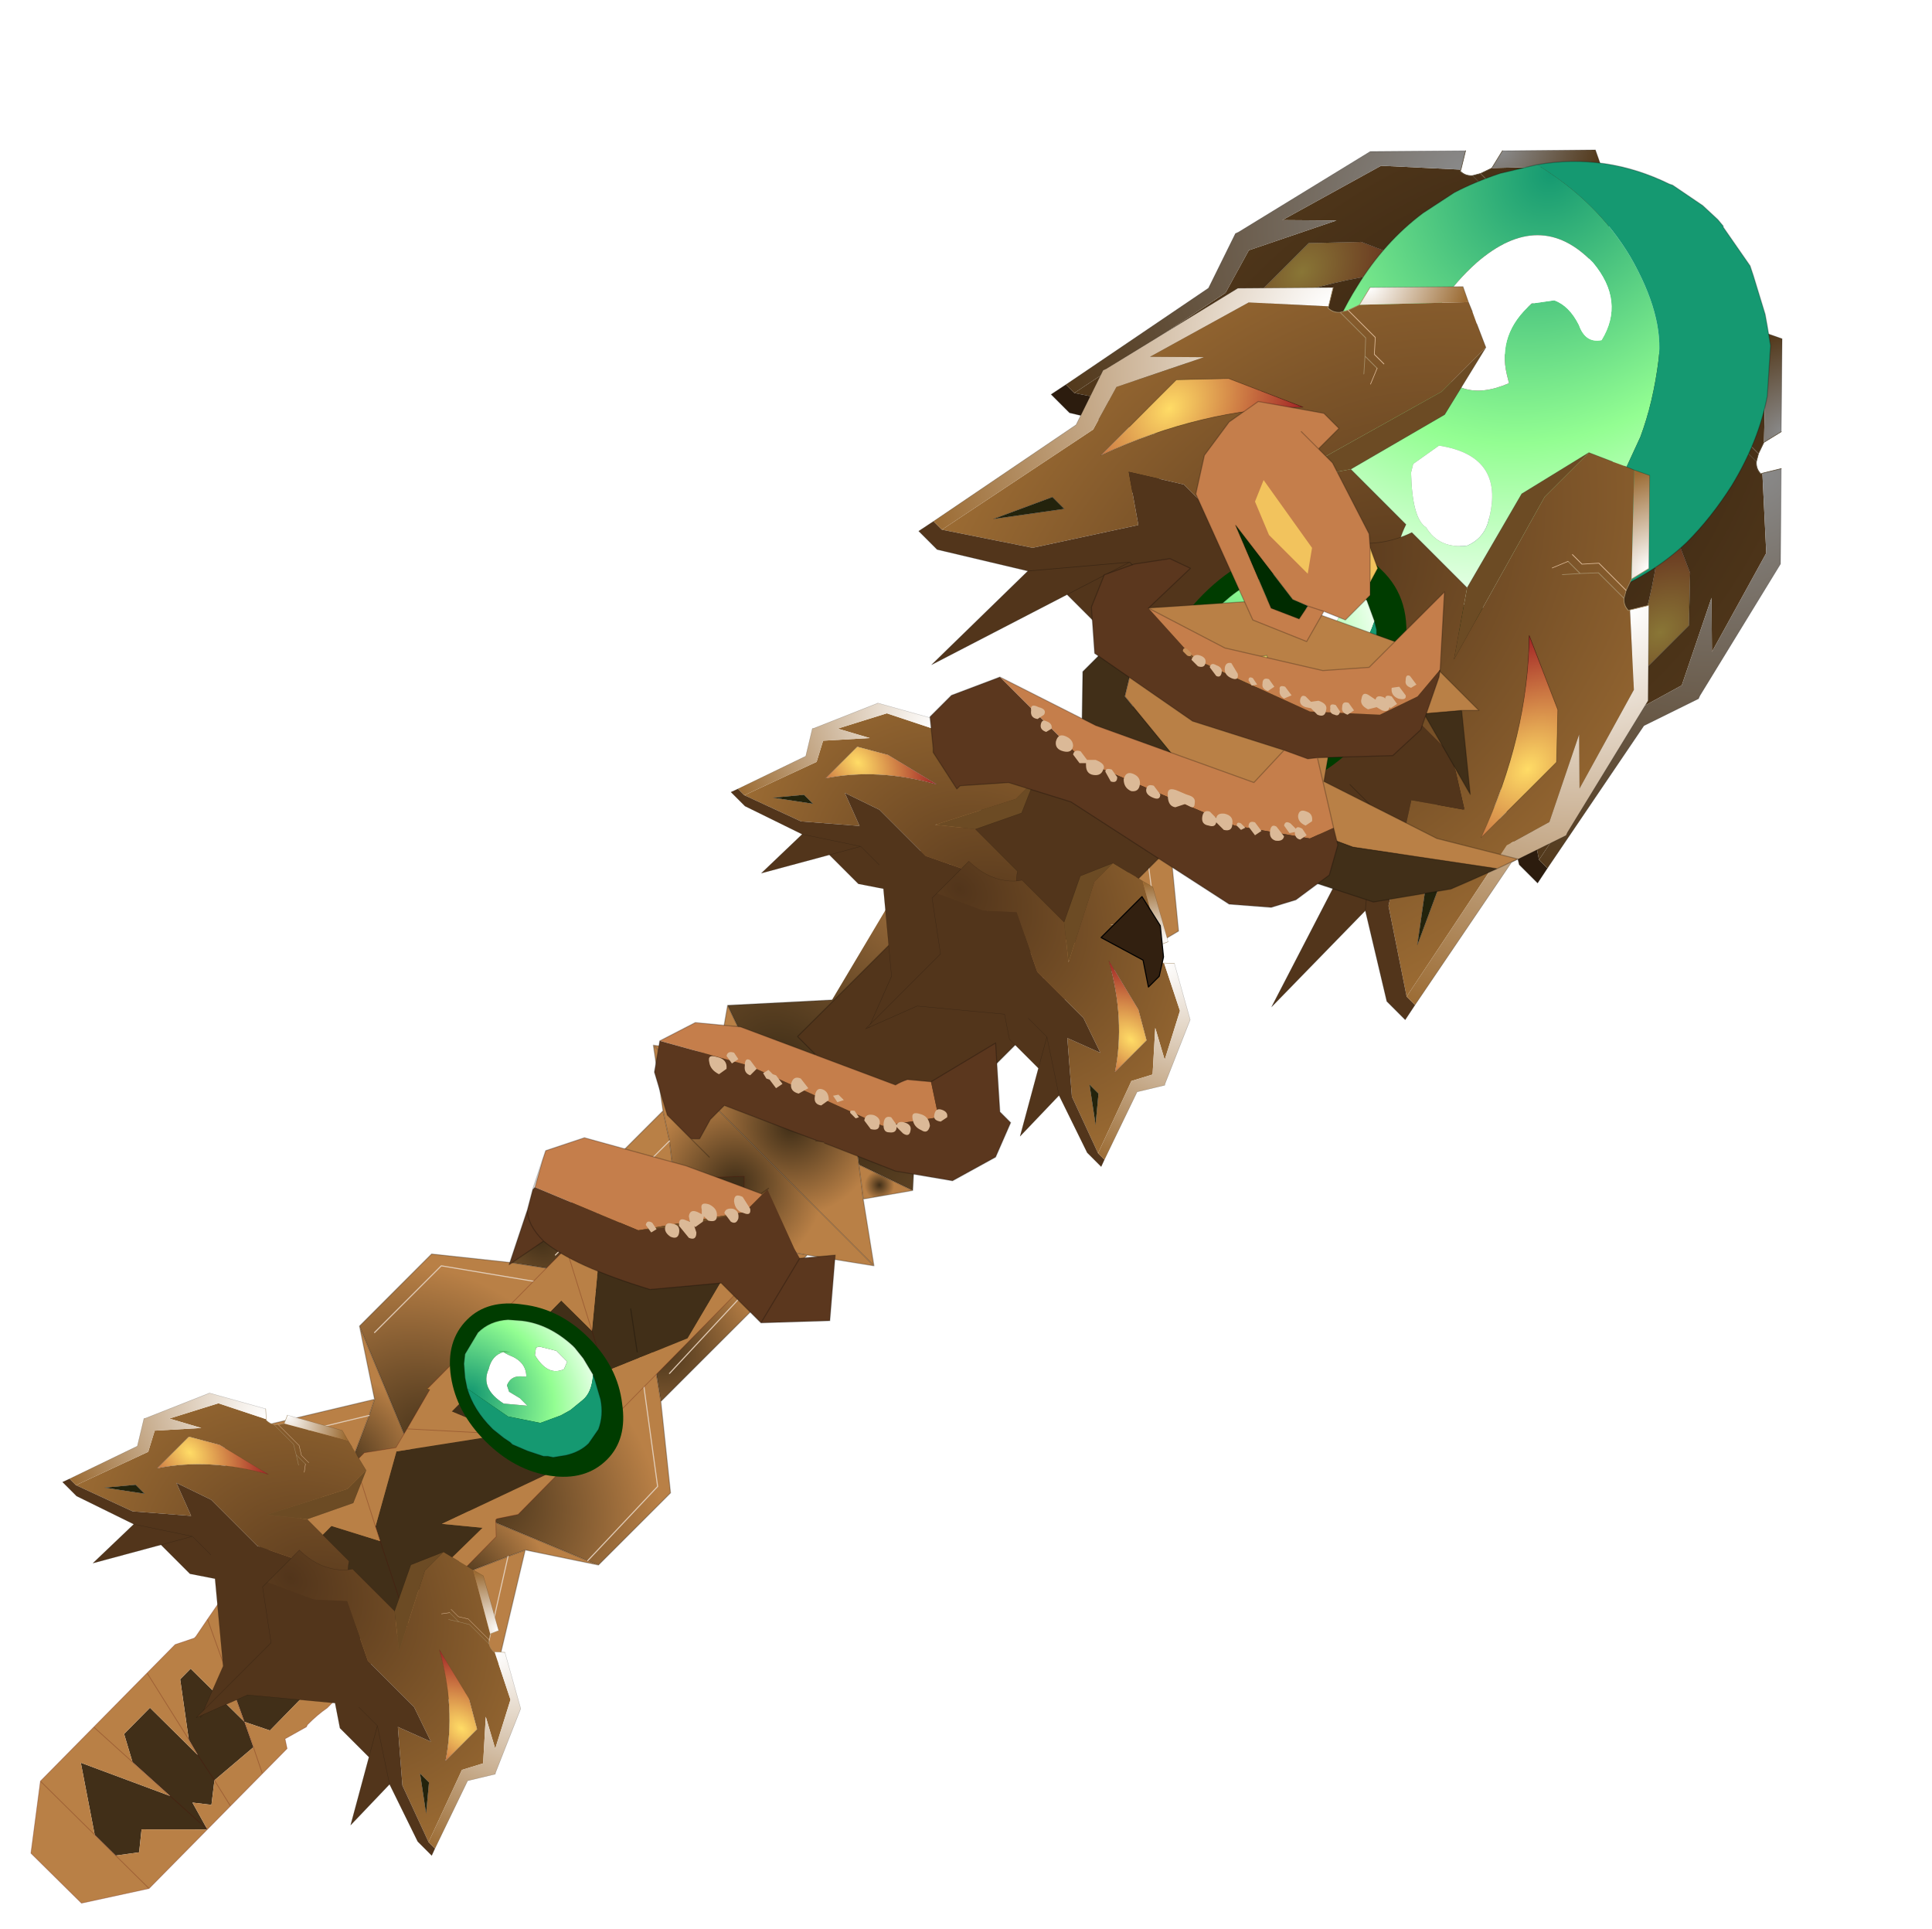 <?xml version="1.0"?>
<svg xmlns="http://www.w3.org/2000/svg" xmlns:xlink="http://www.w3.org/1999/xlink" width="89.75px" height="89.6px"><g transform="matrix(1, 0, 0, 1, -336.55, -159.6)"><use xlink:href="#object-0" width="60.05" height="59.9" transform="matrix(1, 0, 0, 1, 347, 178.65)"/><use xlink:href="#object-1" width="10.1" height="62.75" transform="matrix(0.313, 0.313, -0.382, 0.382, 402.9, 179.9)"/><use xlink:href="#object-2" width="34.35" height="45.7" transform="matrix(0.389, 0.389, -0.519, 0.519, 403.7, 159.6)"/><use xlink:href="#object-3" width="34.35" height="45.7" transform="matrix(-0.389, -0.389, -0.519, 0.519, 426.3, 182.3)"/><use xlink:href="#object-4" width="9.95" height="13.3" transform="matrix(0.707, 0.707, -0.707, 0.707, 403.35, 176.15)"/><use xlink:href="#object-5" width="21" height="20.95" transform="matrix(1, 0, 0, 1, 397.8, 167.1)"/><use xlink:href="#object-6" width="10.1" height="62.75" transform="matrix(0.313, 0.313, -0.382, 0.382, 396.7, 186.3)"/><use xlink:href="#object-7" width="34.35" height="45.7" transform="matrix(0.389, 0.389, -0.519, 0.519, 397.55, 165.95)"/><use xlink:href="#object-8" width="34.35" height="45.7" transform="matrix(-0.389, -0.389, -0.519, 0.519, 420.15, 188.65)"/><use xlink:href="#object-9" width="28.3" height="28.15" transform="matrix(1, 0, 0, 1, 373.6, 184.85)"/><use xlink:href="#object-10" width="10.1" height="62.75" transform="matrix(0.5, 0.494, -0.511, 0.518, 368.6, 211.75)"/><use xlink:href="#object-11" width="8.05" height="8.05" transform="matrix(1, 0, 0, 1, 357.45, 220.15)"/><use xlink:href="#object-12" width="34.35" height="45.7" transform="matrix(0.296, 0.296, -0.218, 0.218, 378.2, 188.7)"/><use xlink:href="#object-13" width="34.35" height="45.7" transform="matrix(-0.296, -0.296, -0.218, 0.218, 395.4, 206.1)"/><use xlink:href="#object-14" width="52.5" height="52.5" transform="matrix(1, 0, 0, 1, 356.4, 176.7)"/><use xlink:href="#object-15" width="34.35" height="45.7" transform="matrix(0.296, 0.296, -0.218, 0.218, 347.15, 220.75)"/><use xlink:href="#object-16" width="34.35" height="45.7" transform="matrix(-0.296, -0.296, -0.218, 0.218, 364.3, 238.1)"/></g><defs><g transform="matrix(1, 0, 0, 1, -347, -178.65)" id="object-0"><path fill-rule="evenodd" fill="url(#gradient-R1ee7b699f03ea0782d7689ce99e819cd)" stroke="none" d="M406.5 185.25Q406.7 187.75 405.05 189.4Q404.05 190.4 402.65 190.7L400.95 190.8Q398.45 190.5 396.55 188.6Q394.65 186.7 394.35 184.2L394.45 182.5Q394.75 181.1 395.75 180.1Q397.4 178.45 399.9 178.65Q402.4 178.95 404.3 180.85Q406.2 182.75 406.5 185.25"/><path fill-rule="evenodd" fill="url(#gradient-R76c4897092978e177a35426ea11a8d67)" stroke="none" d="M404.45 193.8L401.45 196.4L396.15 194.4L399.4 191.15L404.45 193.8"/><path fill-rule="evenodd" fill="url(#gradient-R25985969fe29c19b5e936c8eb857736e)" stroke="none" d="M396.15 194.4L401.45 196.4L404.45 193.8L407.05 199.5L398.3 198.45L396.15 194.4"/><path fill-rule="evenodd" fill="url(#gradient-R8318eb8ba60d5cef5aac42ea862f84e8)" stroke="none" d="M390 196.95L390.8 197.75L391.3 202.85L379.2 210.05L378.95 214.9L376.45 213.7L376.25 212.2L374.65 210.6L389.15 196.1L390 196.95M379.15 208.8L390.15 201.7L389.7 198.25L390.15 201.7L379.15 208.8"/><path fill-rule="evenodd" fill="url(#gradient-R5b24f69ef48219e511eb1b8222c335ac)" stroke="none" d="M378.95 214.9L376.65 215.3L376.45 213.7L378.95 214.9"/><path fill-rule="evenodd" fill="url(#gradient-R7e788327bb05997f7db5e692b4dbe81d)" stroke="none" d="M376.65 215.3L377.15 218.4L366.9 208.15L369.95 208.6L371.55 208.8L373.1 209.05L374.65 210.6L376.25 212.2L376.45 213.7L376.65 215.3"/><path fill-rule="evenodd" fill="url(#gradient-R3e95e30475bbcfad4719f426071bec08)" stroke="none" d="M377.15 218.4L374.05 217.9L372.95 217.7L371 217.45L369.55 216L367.85 214.3L367.65 212.6L367.35 211.2L366.9 208.15L377.15 218.4"/><path fill-rule="evenodd" fill="url(#gradient-Reacca35c4451f586c00b061bfbfd76b1)" stroke="none" d="M374.05 217.9L367.25 224.7L366.35 219.2L369.55 216L371 217.45L372.95 217.7L374.05 217.9M372.95 217.7L367.65 223.4L372.95 217.7"/><path fill-rule="evenodd" fill="url(#gradient-Rb32beea47c617421c02b8ebfc3b799ee)" stroke="none" d="M367.25 224.7L367.7 228.95L364.35 232.3L363.85 232.1L367.1 228.65L365.95 220.3L367.1 228.65L363.85 232.1L356.5 229.05L365.7 219.85L366.35 219.2L367.25 224.7"/><path fill-rule="evenodd" fill="url(#gradient-Rd478ab0346f2941d30e93646b5f6cda4)" stroke="none" d="M364.35 232.3L360.95 231.6L360.15 231.9L352.15 235L351.35 234.2L356.5 229.05L363.85 232.1L364.35 232.3"/><path fill-rule="evenodd" fill="url(#gradient-R6037d9eafcaae54d42c8b1bf2532b5a5)" stroke="none" d="M360.95 231.6L359.3 238.55L354.4 237.25L352.15 235L360.15 231.9L360.95 231.6M358.8 237.85L360.15 231.9L358.8 237.85"/><path fill-rule="evenodd" fill="url(#gradient-R845e5872deeb6f700fc769b804aae7bd)" stroke="none" d="M359.3 238.55L355.65 238.5L354.4 237.25L359.3 238.55"/><path fill-rule="evenodd" fill="url(#gradient-Rf39e307821d3f9c8ef7d67edabe0ac95)" stroke="none" d="M351.35 234.2L350.6 233.45L353.7 225.35L353.95 224.6L353.25 221.2L356.5 229.05L351.35 234.2"/><path fill-rule="evenodd" fill="url(#gradient-R42e38941e2bcbb65d53ac3abe1e94206)" stroke="none" d="M350.6 233.45L348.3 231.15L347 226.25L353.95 224.6L353.7 225.35L347.9 226.75L353.7 225.35L350.6 233.45"/><path fill-rule="evenodd" fill="url(#gradient-Rc5e63b641a5a5ae87c57bb5a3779d2ab)" stroke="none" d="M348.3 231.15L347.1 229.95L347 226.25L348.3 231.15"/><path fill-rule="evenodd" fill="url(#gradient-Rdb565ae0186dc2883b6463b9348042a3)" stroke="none" d="M353.25 221.2L356.6 217.85L360.3 218.25L366.35 219.2L365.7 219.85L356.5 229.05L353.25 221.2M353.95 221.5L357.05 218.4L365.7 219.85L357.05 218.4L353.95 221.5"/><path fill-rule="evenodd" fill="url(#gradient-R860605b9507cc078b7494543c4620edb)" stroke="none" d="M360.3 218.25L367.35 211.2L367.65 212.6L367.85 214.3L369.55 216L366.35 219.2L360.3 218.25M362.35 217.9L367.65 212.6L362.35 217.9"/><path fill-rule="evenodd" fill="url(#gradient-R0594ddda2d70321592ac3b8c92553273)" stroke="none" d="M369.95 208.6L370.35 206.3L371.55 208.8L369.95 208.6"/><path fill-rule="evenodd" fill="url(#gradient-Rb9ded1be14f14fc97b50a8f8324b4e92)" stroke="none" d="M370.35 206.3L375.2 206.05L382.4 193.95L385 194.25L387.5 194.45L388.35 195.3L389.15 196.1L374.65 210.6L373.1 209.05L371.55 208.8L370.35 206.3M387.5 195.55L383.25 195.3L376.85 206.3L383.25 195.3L387.5 195.55"/><path fill-rule="evenodd" fill="url(#gradient-Re365d8f350680eb6dd538e834bb42037)" stroke="none" d="M388.35 195.3L388.95 194.7L389.6 195.65L390.6 196.35L390 196.95L389.15 196.1L388.35 195.3"/><path fill-rule="evenodd" fill="url(#gradient-Rd9be52761b694372e09ff6550e68af14)" stroke="none" d="M388.95 194.7L388.7 194.05L388.8 193.15Q388.9 192.75 389.15 192.6Q389.65 192 390.55 192.2Q391.5 192.35 392.2 193.05Q392.95 193.8 393.1 194.75Q393.3 195.65 392.75 196.2L392.15 196.5L391.25 196.6L390.6 196.35L389.6 195.65L388.95 194.7"/><path fill="none" stroke="#000000" stroke-opacity="0.251" stroke-width="0.05" stroke-linecap="round" stroke-linejoin="round" d="M406.5 185.25Q406.7 187.75 405.05 189.4Q404.05 190.4 402.65 190.7L400.95 190.8Q398.45 190.5 396.55 188.6Q394.65 186.7 394.35 184.2L394.45 182.5Q394.75 181.1 395.75 180.1Q397.4 178.45 399.9 178.65Q402.4 178.95 404.3 180.85Q406.2 182.75 406.5 185.25M396.15 194.4L401.45 196.4L404.45 193.8L399.4 191.15L396.15 194.4L398.3 198.45L407.05 199.5L404.45 193.8M390 196.95L390.8 197.75L391.3 202.85L379.2 210.05L378.95 214.9L376.65 215.3L377.15 218.4L374.05 217.9L367.25 224.7L367.7 228.95L364.35 232.3L360.95 231.6L359.3 238.55L355.65 238.5M347.1 229.95L347 226.25L353.95 224.6L353.25 221.2L356.6 217.85L360.3 218.25L367.35 211.2L366.9 208.15L369.95 208.6L370.35 206.3L375.2 206.05M385 194.25L387.5 194.45L388.35 195.3L388.95 194.7L388.7 194.05L388.8 193.15Q388.9 192.75 389.15 192.6Q389.65 192 390.55 192.2Q391.5 192.35 392.2 193.05Q392.95 193.8 393.1 194.75Q393.3 195.65 392.75 196.2L392.15 196.5L391.25 196.6L390.6 196.35L390 196.95L389.15 196.1L374.65 210.6L376.25 212.2L376.45 213.7L378.95 214.9M388.35 195.3L389.15 196.1M390.6 196.35L389.6 195.65L388.95 194.7M371.55 208.8L373.1 209.05L374.65 210.6M369.95 208.6L371.55 208.8L370.35 206.3M367.35 211.2L367.65 212.6L367.85 214.3L369.55 216L371 217.45L372.95 217.7L374.05 217.9M376.65 215.3L376.45 213.7M366.9 208.15L377.15 218.4M363.85 232.1L364.35 232.3M366.35 219.2L365.7 219.85L356.5 229.05L363.85 232.1M367.25 224.7L366.35 219.2L360.3 218.25M360.95 231.6L360.15 231.9L352.15 235M351.35 234.2L356.5 229.05L353.25 221.2M354.4 237.25L359.3 238.55M348.3 231.15L347 226.25M353.95 224.6L353.7 225.35L350.6 233.45"/><path fill="none" stroke="#e1cbb5" stroke-width="0.05" stroke-linecap="round" stroke-linejoin="round" d="M389.7 198.25L390.15 201.7L379.15 208.8M376.85 206.3L383.25 195.3L387.5 195.55M363.85 232.1L367.1 228.65L365.95 220.3M360.15 231.9L358.8 237.85M365.7 219.85L357.05 218.4L353.95 221.5M353.7 225.35L347.9 226.75M367.65 212.6L362.35 217.9M367.65 223.4L372.95 217.7"/></g><radialGradient gradientTransform="matrix(0.01, 0.01, -0.008, 0.008, 402.3, 182.25)" gradientUnits="userSpaceOnUse" spreadMethod="pad" id="gradient-R1ee7b699f03ea0782d7689ce99e819cd" cx="0" cy="0" r="819.2"><stop offset="0" stop-color="#412f18"/><stop offset="0.596" stop-color="#b98046"/></radialGradient><radialGradient gradientTransform="matrix(0.004, 0.004, -0.004, 0.004, 400.3, 194.05)" gradientUnits="userSpaceOnUse" spreadMethod="pad" id="gradient-R76c4897092978e177a35426ea11a8d67" cx="0" cy="0" r="819.2"><stop offset="0" stop-color="#412f18"/><stop offset="0.596" stop-color="#b98046"/></radialGradient><radialGradient gradientTransform="matrix(0.005, 0.005, -0.005, 0.005, 401.95, 196.6)" gradientUnits="userSpaceOnUse" spreadMethod="pad" id="gradient-R25985969fe29c19b5e936c8eb857736e" cx="0" cy="0" r="819.2"><stop offset="0" stop-color="#412f18"/><stop offset="0.596" stop-color="#b98046"/></radialGradient><radialGradient gradientTransform="matrix(0.024, 0.024, -0.018, 0.018, 376.25, 212.4)" gradientUnits="userSpaceOnUse" spreadMethod="pad" id="gradient-R8318eb8ba60d5cef5aac42ea862f84e8" cx="0" cy="0" r="819.2"><stop offset="0" stop-color="#412f18"/><stop offset="0.596" stop-color="#b98046"/></radialGradient><radialGradient gradientTransform="matrix(0.001, 0.001, -0.001, 0.001, 377.4, 214.65)" gradientUnits="userSpaceOnUse" spreadMethod="pad" id="gradient-R5b24f69ef48219e511eb1b8222c335ac" cx="0" cy="0" r="819.2"><stop offset="0" stop-color="#412f18"/><stop offset="0.596" stop-color="#b98046"/></radialGradient><radialGradient gradientTransform="matrix(0.006, 0.006, -0.006, 0.006, 373.3, 211.95)" gradientUnits="userSpaceOnUse" spreadMethod="pad" id="gradient-R7e788327bb05997f7db5e692b4dbe81d" cx="0" cy="0" r="819.2"><stop offset="0" stop-color="#412f18"/><stop offset="0.596" stop-color="#b98046"/></radialGradient><radialGradient gradientTransform="matrix(0.006, 0.006, -0.006, 0.006, 370.7, 214.55)" gradientUnits="userSpaceOnUse" spreadMethod="pad" id="gradient-R3e95e30475bbcfad4719f426071bec08" cx="0" cy="0" r="819.2"><stop offset="0" stop-color="#412f18"/><stop offset="0.596" stop-color="#b98046"/></radialGradient><radialGradient gradientTransform="matrix(0.01, 0.01, -0.007, 0.007, 366.75, 221.9)" gradientUnits="userSpaceOnUse" spreadMethod="pad" id="gradient-Reacca35c4451f586c00b061bfbfd76b1" cx="0" cy="0" r="819.2"><stop offset="0" stop-color="#412f18"/><stop offset="0.596" stop-color="#b98046"/></radialGradient><radialGradient gradientTransform="matrix(0.014, 0.014, -0.011, 0.011, 358.65, 228.7)" gradientUnits="userSpaceOnUse" spreadMethod="pad" id="gradient-Rb32beea47c617421c02b8ebfc3b799ee" cx="0" cy="0" r="819.2"><stop offset="0" stop-color="#412f18"/><stop offset="0.596" stop-color="#b98046"/></radialGradient><radialGradient gradientTransform="matrix(0.006, 0.006, -0.006, 0.006, 357.85, 233.2)" gradientUnits="userSpaceOnUse" spreadMethod="pad" id="gradient-Rd478ab0346f2941d30e93646b5f6cda4" cx="0" cy="0" r="819.2"><stop offset="0" stop-color="#412f18"/><stop offset="0.596" stop-color="#b98046"/></radialGradient><radialGradient gradientTransform="matrix(0.011, 0.011, -0.008, 0.008, 352.05, 235.8)" gradientUnits="userSpaceOnUse" spreadMethod="pad" id="gradient-R6037d9eafcaae54d42c8b1bf2532b5a5" cx="0" cy="0" r="819.2"><stop offset="0" stop-color="#412f18"/><stop offset="0.596" stop-color="#b98046"/></radialGradient><radialGradient gradientTransform="matrix(0.002, 0.002, -0.002, 0.002, 356.85, 237.9)" gradientUnits="userSpaceOnUse" spreadMethod="pad" id="gradient-R845e5872deeb6f700fc769b804aae7bd" cx="0" cy="0" r="819.2"><stop offset="0" stop-color="#412f18"/><stop offset="0.596" stop-color="#b98046"/></radialGradient><radialGradient gradientTransform="matrix(0.006, 0.006, -0.006, 0.006, 352.3, 227.65)" gradientUnits="userSpaceOnUse" spreadMethod="pad" id="gradient-Rf39e307821d3f9c8ef7d67edabe0ac95" cx="0" cy="0" r="819.2"><stop offset="0" stop-color="#412f18"/><stop offset="0.596" stop-color="#b98046"/></radialGradient><radialGradient gradientTransform="matrix(0.012, 0.012, -0.009, 0.009, 348.95, 233.3)" gradientUnits="userSpaceOnUse" spreadMethod="pad" id="gradient-R42e38941e2bcbb65d53ac3abe1e94206" cx="0" cy="0" r="819.2"><stop offset="0" stop-color="#412f18"/><stop offset="0.596" stop-color="#b98046"/></radialGradient><radialGradient gradientTransform="matrix(0.002, 0.002, -0.002, 0.002, 347.65, 228.7)" gradientUnits="userSpaceOnUse" spreadMethod="pad" id="gradient-Rc5e63b641a5a5ae87c57bb5a3779d2ab" cx="0" cy="0" r="819.2"><stop offset="0" stop-color="#412f18"/><stop offset="0.596" stop-color="#b98046"/></radialGradient><radialGradient gradientTransform="matrix(0.014, 0.014, -0.011, 0.011, 356.9, 226.95)" gradientUnits="userSpaceOnUse" spreadMethod="pad" id="gradient-Rdb565ae0186dc2883b6463b9348042a3" cx="0" cy="0" r="819.2"><stop offset="0" stop-color="#412f18"/><stop offset="0.596" stop-color="#b98046"/></radialGradient><radialGradient gradientTransform="matrix(0.01, 0.01, -0.007, 0.007, 361.5, 217.05)" gradientUnits="userSpaceOnUse" spreadMethod="pad" id="gradient-R860605b9507cc078b7494543c4620edb" cx="0" cy="0" r="819.2"><stop offset="0" stop-color="#412f18"/><stop offset="0.596" stop-color="#b98046"/></radialGradient><radialGradient gradientTransform="matrix(0.001, 0.001, -0.001, 0.001, 370.65, 207.9)" gradientUnits="userSpaceOnUse" spreadMethod="pad" id="gradient-R0594ddda2d70321592ac3b8c92553273" cx="0" cy="0" r="819.2"><stop offset="0" stop-color="#412f18"/><stop offset="0.596" stop-color="#b98046"/></radialGradient><radialGradient gradientTransform="matrix(0.024, 0.024, -0.018, 0.018, 373.1, 209.05)" gradientUnits="userSpaceOnUse" spreadMethod="pad" id="gradient-Rb9ded1be14f14fc97b50a8f8324b4e92" cx="0" cy="0" r="819.2"><stop offset="0" stop-color="#412f18"/><stop offset="0.596" stop-color="#b98046"/></radialGradient><radialGradient gradientTransform="matrix(0.001, 0.001, -0.001, 0.001, 389.45, 195.8)" gradientUnits="userSpaceOnUse" spreadMethod="pad" id="gradient-Re365d8f350680eb6dd538e834bb42037" cx="0" cy="0" r="819.2"><stop offset="0" stop-color="#412f18"/><stop offset="0.596" stop-color="#b98046"/></radialGradient><radialGradient gradientTransform="matrix(0.004, 0.004, -0.003, 0.003, 391.6, 195.65)" gradientUnits="userSpaceOnUse" spreadMethod="pad" id="gradient-Rd9be52761b694372e09ff6550e68af14" cx="0" cy="0" r="819.2"><stop offset="0" stop-color="#412f18"/><stop offset="0.596" stop-color="#b98046"/></radialGradient><g transform="matrix(1, 0, 0, 1, 5.05, 31.35)" id="object-1"><path fill-rule="evenodd" fill="#23190c" stroke="none" d="M1.15 -30.2L3.1 -28.25L4.85 -21.45L2.5 -16.2L1.25 -16.85L0 -17.5L1.25 -16.85L4.2 -11.85L3.4 -11.15L0.75 -8.95L-2.85 -7.55L-2.85 -17.5L0 -17.5L-3.5 -21.65L-4.1 -27.2L0 -31.35L1.15 -30.2M0.75 -8.95L3.4 -11.15L4.75 -9.5L1.9 -2L4 -3.65L3.85 3.55L5.05 4.15L0.15 5.85L3.35 5.9L3.4 15.1L1.8 15.85L3.4 16.6L3.1 19.85L4.1 21.1L3.1 21.85L5.05 22.4L1.95 25.35L2.9 26.5L1.95 27.7L0 27.7L-4 25.05L1.75 22.55L5.05 22.4L1.75 22.55L-1.6 22.7L-3.3 21.8L-3.3 19.45L1.15 19.45L3.1 19.85L1.15 19.45L0 19.15L-3.2 16.8L-3.2 15.85L1.8 15.85L-1.45 14.35L-3.75 11.7L-3.75 9.15L-1.7 6.5L-3.2 5.25L-3.2 3.05L-0.2 1.55L-1.1 1.1L-3.6 -3.25L0.75 -8.95M0.15 5.85L-1.7 6.5L0.15 5.85M3.85 3.55L-0.2 1.55L3.85 3.55"/><path fill-rule="evenodd" fill="#634525" stroke="none" d="M3.1 -28.25L5.05 -26.3L5.05 -14.85L5.05 -12.6L5.05 -5.85L4.25 -4.7L4.25 -4.6L5.05 -3.85L5.05 4.15L5.05 11.5Q4.9 12.25 4.9 13.15L4.95 13.3L4.5 14.8L5.05 15.15L5.05 17.4L5.05 20.3L5.05 22.4L5.05 27.7L2.55 31.4L-2.15 31.4L-5.05 27.7L-5.05 22.85L-5.05 18L-5.05 15.45L-4.45 14.3L-4.45 14.15L-4.7 12.85L-5.05 10.95L-5.05 7.6L-5.05 -0.9L-5.05 -1.75L-3.8 -3.4L-4.15 -4.75L-4.9 -7.55L-5.05 -7.55L-5.05 -10.35L-5.05 -20.1L-5.05 -26.3L-4.1 -27.2L-3.5 -21.65L0 -17.5L-2.85 -17.5L-2.85 -7.55L0.75 -8.95L-3.6 -3.25L-1.1 1.1L-0.2 1.55L-3.2 3.05L-3.2 5.25L-1.7 6.5L-5.05 7.6L-1.7 6.5L-3.75 9.15L-3.75 11.7L-1.45 14.35L1.8 15.85L3.4 15.1L3.35 5.9L0.15 5.85L5.05 4.15L3.85 3.55L4 -3.65L1.9 -2L4.75 -9.5L3.4 -11.15L4.2 -11.85L1.25 -16.85L2.5 -16.2L5.05 -14.85L2.5 -16.2L4.85 -21.45L3.1 -28.25M3.4 16.6L1.8 15.85L-3.2 15.85L-3.2 16.8L0 19.15L1.15 19.45L-3.3 19.45L-3.3 21.8L-1.6 22.7L1.75 22.55L-4 25.05L0 27.7L1.95 27.7L2.9 26.5L1.95 25.35L5.05 22.4L3.1 21.85L4.1 21.1L3.1 19.85L5.05 20.3L3.1 19.85L3.4 16.6L5.05 17.4L3.4 16.6M4.2 -11.85L5.05 -12.6L4.2 -11.85M5.05 27.7L1.95 27.7L5.05 27.7M-5.05 18L0 19.15L-5.05 18M0 -17.5L-5.05 -20.1L0 -17.5M-4.7 12.85L-1.45 14.35L-4.7 12.85M-1.6 22.7L-5.05 22.85L-1.6 22.7M-1.1 1.1L-5.05 -0.9L-1.1 1.1M-4.15 -4.75L0.75 -8.95L-4.15 -4.75M-5.05 27.7L0 27.7L-5.05 27.7"/><path fill-rule="evenodd" fill="#866f1f" stroke="none" d="M-4.9 -7.55L-5.05 -7.5L-5.05 -7.55L-4.9 -7.55"/><path fill="none" stroke="#2a0000" stroke-opacity="0.251" stroke-width="0.05" stroke-linecap="round" stroke-linejoin="round" d="M1.15 -30.2L3.1 -28.25L5.05 -26.3L5.05 -14.85L5.05 -12.6L5.05 -5.85L4.25 -4.7L4.25 -4.6L5.05 -3.85L5.05 4.15L5.05 11.5Q4.9 12.25 4.9 13.15L4.95 13.3L4.5 14.8L5.05 15.15L5.05 17.4L5.05 20.3L5.05 22.4L5.05 27.7L2.55 31.4L-2.15 31.4L-5.05 27.7L-5.05 22.85L-5.05 18L-5.05 15.45L-4.45 14.3L-4.45 14.15L-4.7 12.85L-5.05 10.95L-5.05 7.6L-5.05 -0.9L-5.05 -1.75L-3.8 -3.4L-4.15 -4.75L-4.9 -7.55L-5.05 -7.5L-5.05 -7.55L-5.05 -10.35L-5.05 -20.1L-5.05 -26.3L-4.1 -27.2L0 -31.35L1.15 -30.2M2.5 -16.2L5.05 -14.85M1.25 -16.85L2.5 -16.2M1.25 -16.85L0 -17.5L-5.05 -20.1M0.75 -8.95L3.4 -11.15L4.2 -11.85L5.05 -12.6M3.85 3.55L5.05 4.15L0.15 5.85L-1.7 6.5L-5.05 7.6M1.8 15.85L3.4 16.6L5.05 17.4M5.05 20.3L3.1 19.85L1.15 19.45L0 19.15L-5.05 18M1.95 27.7L5.05 27.7M1.75 22.55L5.05 22.4M-1.6 22.7L1.75 22.55M0 27.7L1.95 27.7M-1.1 1.1L-0.2 1.55L3.85 3.55M1.8 15.85L-1.45 14.35L-4.7 12.85M-5.05 22.85L-1.6 22.7M-5.05 -0.9L-1.1 1.1M0.75 -8.95L-4.15 -4.75M0 27.7L-5.05 27.7"/></g><g transform="matrix(1, 0, 0, 1, 17.15, 22.85)" id="object-2"><path fill-rule="evenodd" fill="#898989" stroke="none" d="M2.8 -22.15L2 -22.4L2.8 -22.15"/><path fill-rule="evenodd" fill="url(#gradient-Ra9257608de032af627461987bca12912)" stroke="none" d="M2 -22.4L2.8 -22.15L3.8 -21.8L5.75 -21.15L5.75 -17.2L1.45 -5.85L4.95 -9.65L11.55 -9.65Q12 -8.65 12.85 -7.8Q14.6 -6.05 17.2 -6L17.2 0.85L12.2 -2.25L9.45 -5.65L3.15 -1.5L-4.1 -1.5L-8.15 0.4L-4.4 2.35L-9.35 8.1L-15.85 11.35L-12.8 0.1L-13.95 -2.85L-10.5 -8.1L-13.75 -5.7L-11.1 -12.55L-6.1 -15.95L-6.05 -15.85Q-5.45 -15.85 -5.05 -16.2L-4.7 -16.65L-4.35 -17.4L2 -22.4M1.05 -14.35L0.5 -15.35L1.05 -14.35M0.5 -15.35L-0.95 -15.35L-2 -16.2L-5.05 -16.2L-2 -16.2L-0.95 -15.35L0.5 -15.35M0.65 -15.85L-0.5 -15.85L-1.45 -16.65L-4.7 -16.65L-1.45 -16.65L-0.5 -15.85L0.65 -15.85M-1.6 -10.3L-7.75 -8.25L-10.8 -5.85L-10.8 0.9Q-7.55 -5.75 -1.6 -10.3M-11.2 4.95L-13.4 8.55L-9.8 4.95L-11.2 4.95M0.05 -14.5L-0.95 -15.35L0.05 -14.5"/><path fill-rule="evenodd" fill="url(#gradient-Ra22018e5ffd0a7a80b41275aad7f37ec)" stroke="none" d="M-4.75 -18.65L0.75 -22.85L2 -22.4L-4.35 -17.4L-4.75 -18.65"/><path fill-rule="evenodd" fill="#3a2813" stroke="none" d="M5.75 -21.15L7.3 -16.3L4.95 -9.65L1.45 -5.85L5.75 -17.2L5.75 -21.15"/><path fill-rule="evenodd" fill="#2c1c0e" stroke="none" d="M17.2 0.85L17.2 1.85L12.15 6.9L12.15 22.85L9.9 14.95L2.4 6.5L0.05 8.65L-4.5 8.65L-8.4 17.85L-8.25 9.35L-14.95 12.45L-17.15 12.45L-16.85 11.35L-15.85 11.35L-9.35 8.1L-4.4 2.35L-8.15 0.4L-4.1 -1.5L3.15 -1.5L9.45 -5.65L12.2 -2.25L17.2 0.85M-4.5 8.65L-2.7 4.4L0.2 4.4L-2.7 4.4L-4.5 8.65M-2.7 4.4L-8.25 9.35L-2.7 4.4"/><path fill-rule="evenodd" fill="url(#gradient-R41ea7c41f33320e9ca679d6615be2f02)" stroke="none" d="M-16.85 11.35L-14.1 0.65L-15.75 -3L-15.65 -3.2L-12.6 -12.7L-6.95 -17L-6.1 -15.95L-11.1 -12.55L-13.75 -5.7L-10.5 -8.1L-13.95 -2.85L-12.8 0.1L-15.85 11.35L-16.85 11.35"/><path fill-rule="evenodd" fill="url(#gradient-Racaba6728b1d38b4fded5f5217e36c1f)" stroke="none" d="M-1.6 -10.3Q-7.55 -5.75 -10.8 0.9L-10.8 -5.85L-7.75 -8.25L-1.6 -10.3"/><path fill-rule="evenodd" fill="#121206" stroke="none" d="M-11.2 4.95L-9.8 4.95L-13.4 8.55L-11.2 4.95"/><path fill="none" stroke="#000000" stroke-opacity="0.251" stroke-width="0.05" stroke-linecap="round" stroke-linejoin="round" d="M2.8 -22.15L2 -22.4L0.75 -22.85L-4.75 -18.65M3.8 -21.8L5.75 -21.15L7.3 -16.3L4.95 -9.65L11.55 -9.65Q12 -8.65 12.85 -7.8Q14.6 -6.05 17.2 -6L17.2 0.85L17.2 1.85L12.15 6.9L12.15 22.85L9.9 14.95L2.4 6.5L0.05 8.65L-4.5 8.65L-8.4 17.85L-8.25 9.35L-14.95 12.45L-17.15 12.45L-16.85 11.35L-14.1 0.65L-15.75 -3L-15.65 -3.2L-12.6 -12.7L-6.95 -17M-1.6 -10.3Q-7.55 -5.75 -10.8 0.9L-10.8 -5.85L-7.75 -8.25L-1.6 -10.3M0.2 4.4L-2.7 4.4L-4.5 8.65M-8.25 9.35L-2.7 4.4M-11.2 4.95L-9.8 4.95L-13.4 8.55L-11.2 4.95"/><path fill="none" stroke="#584b36" stroke-width="0.05" stroke-linecap="round" stroke-linejoin="round" d="M-4.75 -18.65L-4.35 -17.4L-4.7 -16.65L-5.05 -16.2Q-5.45 -15.85 -6.05 -15.85L-6.1 -15.95L-6.95 -17M-5.05 -16.2L-2 -16.2L-0.95 -15.35L0.5 -15.35M-0.95 -15.35L0.05 -14.5"/><path fill="none" stroke="#766350" stroke-width="0.05" stroke-linecap="round" stroke-linejoin="round" d="M0.5 -15.35L1.05 -14.35M-4.7 -16.65L-1.45 -16.65L-0.5 -15.85L0.65 -15.85"/></g><radialGradient gradientTransform="matrix(0.042, 0, 0, 0.042, 15.75, -2.05)" gradientUnits="userSpaceOnUse" spreadMethod="pad" id="gradient-Ra9257608de032af627461987bca12912" cx="0" cy="0" r="819.2"><stop offset="0" stop-color="#2c1c0e"/><stop offset="1" stop-color="#53391b"/></radialGradient><radialGradient gradientTransform="matrix(0.009, 0, 0, 0.009, -4.75, -18.65)" gradientUnits="userSpaceOnUse" spreadMethod="pad" id="gradient-Ra22018e5ffd0a7a80b41275aad7f37ec" cx="0" cy="0" r="819.2"><stop offset="0" stop-color="#898989"/><stop offset="1" stop-color="#53391b"/></radialGradient><radialGradient gradientTransform="matrix(0.036, 0, 0, 0.036, -6.1, -15.95)" gradientUnits="userSpaceOnUse" spreadMethod="pad" id="gradient-R41ea7c41f33320e9ca679d6615be2f02" cx="0" cy="0" r="819.2"><stop offset="0" stop-color="#898989"/><stop offset="1" stop-color="#53391b"/></radialGradient><radialGradient gradientTransform="matrix(0.012, 0, 0, 0.012, -9.5, -4.25)" gradientUnits="userSpaceOnUse" spreadMethod="pad" id="gradient-Racaba6728b1d38b4fded5f5217e36c1f" cx="0" cy="0" r="819.2"><stop offset="0" stop-color="#897636"/><stop offset="1" stop-color="#571414"/></radialGradient><g transform="matrix(1, 0, 0, 1, 17.15, 22.85)" id="object-3"><path fill-rule="evenodd" fill="#898989" stroke="none" d="M2.8 -22.15L2 -22.4L2.8 -22.15"/><path fill-rule="evenodd" fill="url(#gradient-Ra9257608de032af627461987bca12912)" stroke="none" d="M2 -22.4L2.8 -22.15L3.8 -21.8L5.75 -21.15L5.75 -17.2L1.45 -5.85L4.95 -9.65L11.55 -9.65Q12 -8.65 12.85 -7.8Q14.6 -6.05 17.2 -6L17.2 0.85L12.2 -2.25L9.45 -5.65L3.15 -1.5L-4.1 -1.5L-8.15 0.4L-4.4 2.35L-9.35 8.1L-15.85 11.35L-12.8 0.1L-13.95 -2.85L-10.5 -8.1L-13.75 -5.7L-11.1 -12.55L-6.1 -15.95L-6.05 -15.85Q-5.45 -15.85 -5.05 -16.2L-4.7 -16.65L-4.35 -17.4L2 -22.4M1.05 -14.35L0.5 -15.35L1.05 -14.35M0.5 -15.35L-0.95 -15.35L-2 -16.2L-5.05 -16.2L-2 -16.2L-0.95 -15.35L0.5 -15.35M0.65 -15.85L-0.5 -15.85L-1.45 -16.65L-4.7 -16.65L-1.45 -16.65L-0.5 -15.85L0.65 -15.85M-1.6 -10.3L-7.75 -8.25L-10.8 -5.85L-10.8 0.9Q-7.55 -5.75 -1.6 -10.3M-11.2 4.95L-13.4 8.55L-9.8 4.95L-11.2 4.95M0.05 -14.5L-0.95 -15.35L0.05 -14.5"/><path fill-rule="evenodd" fill="url(#gradient-Ra22018e5ffd0a7a80b41275aad7f37ec)" stroke="none" d="M-4.75 -18.65L0.75 -22.85L2 -22.4L-4.35 -17.4L-4.75 -18.65"/><path fill-rule="evenodd" fill="#3a2813" stroke="none" d="M5.75 -21.15L7.3 -16.3L4.95 -9.65L1.45 -5.85L5.75 -17.2L5.75 -21.15"/><path fill-rule="evenodd" fill="#2c1c0e" stroke="none" d="M17.2 0.85L17.2 1.85L12.15 6.9L12.15 22.85L9.9 14.95L2.4 6.5L0.05 8.65L-4.5 8.65L-8.4 17.85L-8.25 9.35L-14.95 12.45L-17.15 12.45L-16.85 11.35L-15.85 11.35L-9.35 8.1L-4.4 2.35L-8.15 0.4L-4.1 -1.5L3.15 -1.5L9.45 -5.65L12.2 -2.25L17.2 0.85M-4.5 8.65L-2.7 4.4L0.2 4.4L-2.7 4.4L-4.5 8.65M-2.7 4.4L-8.25 9.35L-2.7 4.4"/><path fill-rule="evenodd" fill="url(#gradient-R41ea7c41f33320e9ca679d6615be2f02)" stroke="none" d="M-16.85 11.35L-14.1 0.65L-15.75 -3L-15.65 -3.2L-12.6 -12.7L-6.95 -17L-6.1 -15.95L-11.1 -12.55L-13.75 -5.7L-10.5 -8.1L-13.95 -2.85L-12.8 0.1L-15.85 11.35L-16.85 11.35"/><path fill-rule="evenodd" fill="url(#gradient-Racaba6728b1d38b4fded5f5217e36c1f)" stroke="none" d="M-1.6 -10.3Q-7.55 -5.75 -10.8 0.9L-10.8 -5.85L-7.75 -8.25L-1.6 -10.3"/><path fill-rule="evenodd" fill="#121206" stroke="none" d="M-11.2 4.95L-9.8 4.95L-13.4 8.55L-11.2 4.95"/><path fill="none" stroke="#000000" stroke-opacity="0.251" stroke-width="0.05" stroke-linecap="round" stroke-linejoin="round" d="M2.8 -22.15L2 -22.4L0.75 -22.85L-4.75 -18.65M3.8 -21.8L5.75 -21.15L7.3 -16.3L4.95 -9.65L11.55 -9.65Q12 -8.65 12.85 -7.8Q14.6 -6.05 17.2 -6L17.2 0.85L17.2 1.85L12.15 6.9L12.15 22.85L9.9 14.95L2.4 6.5L0.05 8.65L-4.5 8.65L-8.4 17.85L-8.25 9.35L-14.95 12.45L-17.15 12.45L-16.85 11.35L-14.1 0.65L-15.75 -3L-15.65 -3.2L-12.6 -12.7L-6.95 -17M-1.6 -10.3Q-7.55 -5.75 -10.8 0.9L-10.8 -5.85L-7.75 -8.25L-1.6 -10.3M0.2 4.4L-2.7 4.4L-4.5 8.65M-8.25 9.35L-2.7 4.4M-11.2 4.95L-9.8 4.95L-13.4 8.55L-11.2 4.95"/><path fill="none" stroke="#584b36" stroke-width="0.05" stroke-linecap="round" stroke-linejoin="round" d="M-4.75 -18.65L-4.35 -17.4L-4.7 -16.65L-5.05 -16.2Q-5.45 -15.85 -6.05 -15.85L-6.1 -15.95L-6.95 -17M-5.05 -16.2L-2 -16.2L-0.95 -15.35L0.5 -15.35M-0.95 -15.35L0.05 -14.5"/><path fill="none" stroke="#766350" stroke-width="0.05" stroke-linecap="round" stroke-linejoin="round" d="M0.5 -15.35L1.05 -14.35M-4.7 -16.65L-1.45 -16.65L-0.5 -15.85L0.65 -15.85"/></g><radialGradient gradientTransform="matrix(0.042, 0, 0, 0.042, 15.75, -2.05)" gradientUnits="userSpaceOnUse" spreadMethod="pad" id="gradient-Ra9257608de032af627461987bca12912" cx="0" cy="0" r="819.2"><stop offset="0" stop-color="#2c1c0e"/><stop offset="1" stop-color="#53391b"/></radialGradient><radialGradient gradientTransform="matrix(0.009, 0, 0, 0.009, -4.75, -18.65)" gradientUnits="userSpaceOnUse" spreadMethod="pad" id="gradient-Ra22018e5ffd0a7a80b41275aad7f37ec" cx="0" cy="0" r="819.2"><stop offset="0" stop-color="#898989"/><stop offset="1" stop-color="#53391b"/></radialGradient><radialGradient gradientTransform="matrix(0.036, 0, 0, 0.036, -6.1, -15.95)" gradientUnits="userSpaceOnUse" spreadMethod="pad" id="gradient-R41ea7c41f33320e9ca679d6615be2f02" cx="0" cy="0" r="819.2"><stop offset="0" stop-color="#898989"/><stop offset="1" stop-color="#53391b"/></radialGradient><radialGradient gradientTransform="matrix(0.012, 0, 0, 0.012, -9.5, -4.25)" gradientUnits="userSpaceOnUse" spreadMethod="pad" id="gradient-Racaba6728b1d38b4fded5f5217e36c1f" cx="0" cy="0" r="819.2"><stop offset="0" stop-color="#897636"/><stop offset="1" stop-color="#571414"/></radialGradient><g transform="matrix(1, 0, 0, 1, 4.55, 12.5)" id="object-4"><path fill-rule="evenodd" fill="#002000" stroke="none" d="M-3.1 -10.55Q-1.65 -12.55 0.4 -12.5Q2.45 -12.55 3.9 -10.55Q5.4 -8.6 5.4 -5.85Q5.4 -3.15 3.9 -1.15Q2.45 0.8 0.4 0.8Q-1.65 0.8 -3.1 -1.15Q-4.55 -3.15 -4.55 -5.85Q-4.55 -8.6 -3.1 -10.55"/><path fill-rule="evenodd" fill="url(#gradient-Rd720bf343f59ed681c1611285d93d9ad)" stroke="none" d="M-2 -1.6L-2.45 -2.15L-3 -3L-3.3 -3.7L-3.6 -5.8Q-3.6 -7.4 -3 -8.65L-2.45 -9.5Q-1.4 -10.95 0.2 -11.05L0.3 -11.05L0.35 -11.05L1.05 -10.95L1.95 -10.55Q2.55 -9.25 2.45 -8.15L2.4 -6.85L2.3 -5.8L1.8 -4.1Q1.5 -3.2 0.4 -2.45Q-0.65 -1.65 -2 -1.6M0.6 -9.7L-0.2 -9.8L-1 -8.85L-1 -8.65L-0.8 -8.05Q0.4 -7.55 0.75 -9.1L0.6 -9.7M-2 -6.25L-1.75 -6.75L-2.2 -6.05L-2 -6.25L-2 -6.2Q-2.3 -5.3 -1.95 -4.15Q-1.5 -2.4 -0.15 -2.95Q0.75 -3.35 0.75 -4.35L0.25 -4.3Q-0.1 -4 -0.4 -4.05L-0.7 -4.35Q-1 -5.3 -0.4 -6L-0.3 -6.1Q-0.9 -7.1 -1.7 -6.45L-1.9 -6.3L-2 -6.25"/><path fill-rule="evenodd" fill="#0b523c" stroke="none" d="M1.95 -10.55L2.3 -10.35L3.05 -9.5Q3.75 -8.55 4.05 -7.35L4.2 -5.8L3.9 -3.7L3.45 -2.7L3.2 -2.35L3.05 -2.15L2.5 -1.5L2.35 -1.35L1.55 -0.85L1.4 -0.8L1.05 -0.7L0.35 -0.6L0.3 -0.6Q-1 -0.65 -2 -1.6Q-0.65 -1.65 0.4 -2.45Q1.5 -3.2 1.8 -4.1L2.3 -5.8L2.4 -6.85L2.45 -8.15Q2.55 -9.25 1.95 -10.55"/><path fill-rule="evenodd" fill="#898989" stroke="none" d="M0.6 -9.7L0.75 -9.1Q0.4 -7.55 -0.8 -8.05L-1 -8.65L-1 -8.85L-0.2 -9.8L0.6 -9.7M-2 -6.25L-1.9 -6.3L-1.7 -6.45Q-0.9 -7.1 -0.3 -6.1L-0.4 -6Q-1 -5.3 -0.7 -4.35L-0.4 -4.05Q-0.1 -4 0.25 -4.3L0.75 -4.35Q0.75 -3.35 -0.15 -2.95Q-1.5 -2.4 -1.95 -4.15Q-2.3 -5.3 -2 -6.2L-2 -6.25"/><path fill-rule="evenodd" fill="#427e4b" stroke="none" d="M-2 -6.25L-2.2 -6.05L-1.75 -6.75L-2 -6.25"/><path fill="none" stroke="#000000" stroke-opacity="0.243" stroke-width="0.05" stroke-linecap="round" stroke-linejoin="round" d="M-2 -1.6L-2.45 -2.15L-3 -3L-3.3 -3.7L-3.6 -5.8Q-3.6 -7.4 -3 -8.65L-2.45 -9.5Q-1.4 -10.95 0.2 -11.05L0.3 -11.05L0.35 -11.05L1.05 -10.95L1.95 -10.55L2.3 -10.35L3.05 -9.5Q3.75 -8.55 4.05 -7.35L4.2 -5.8L3.9 -3.7L3.45 -2.7L3.2 -2.35L3.05 -2.15L2.5 -1.5L2.35 -1.35L1.55 -0.85L1.4 -0.8L1.05 -0.7L0.35 -0.6L0.3 -0.6Q-1 -0.65 -2 -1.6"/></g><radialGradient gradientTransform="matrix(0.009, 0, 0, 0.013, -1.65, -1.6)" gradientUnits="userSpaceOnUse" spreadMethod="pad" id="gradient-Rd720bf343f59ed681c1611285d93d9ad" cx="0" cy="0" r="819.2"><stop offset="0" stop-color="#0b523c"/><stop offset="0.604" stop-color="#4f884e"/><stop offset="0.988" stop-color="#828982"/></radialGradient><g transform="matrix(1, 0, 0, 1, -397.8, -167.1)" id="object-5"><path fill-rule="evenodd" fill="url(#gradient-R736dac18075502654f64005075b9a596)" stroke="none" d="M407.95 167.25L406.25 167.65Q405.05 168.05 404.1 168.55L402.65 169.5Q400.85 170.85 399.6 172.9Q397.8 175.75 397.8 178.65Q397.75 179.8 398 180.9Q398.85 184.85 402.25 186.8L402.45 186.95L402.6 187L404.2 187.65L406.75 188.05Q409.55 186.45 410.55 184.3Q411.55 182.2 411.85 181.85L412.75 179.9Q413.35 178.3 413.6 176.3Q413.85 174.25 412.3 171.55Q410.75 168.95 407.95 167.25M404.7 184.95Q403.4 185.1 402.8 184.1Q402.15 183.7 402.1 181.55L402.2 181.15L403.4 180.3Q406.6 180.8 405.65 183.95Q405.4 184.65 404.7 184.95M402.75 175.65L402.75 175.5Q403.2 173.55 405.15 171.8Q408.1 169.25 410.55 171.8Q412.05 173.6 410.95 175.4Q410.2 175.55 409.9 174.7Q409.45 173.8 408.75 173.55L407.7 173.7Q406.1 175.1 406.55 177L406.65 177.4Q404.25 178.45 403.1 176.3L402.85 175.8L402.75 175.65L402.65 176.75L402.5 174.95L402.75 175.65"/><path fill-rule="evenodd" fill="#159971" stroke="none" d="M406.75 188.05L407.7 188.05L410.3 187.45Q413 186.6 414.9 184.8Q416.05 183.65 417 182.15Q418.25 180.1 418.65 178L418.8 175.65L418.65 174.75L418.55 174.2L418 172.4L417.85 171.95L416.6 170.15L416.6 170.1L416.35 169.8L415.65 169.15L414.25 168.2L414.1 168.15Q411.15 166.7 407.95 167.25Q410.75 168.95 412.3 171.55Q413.85 174.25 413.6 176.3Q413.35 178.3 412.75 179.9L411.85 181.85Q411.55 182.2 410.55 184.3Q409.55 186.45 406.75 188.05"/><path fill-rule="evenodd" fill="#ffffff" stroke="none" d="M404.7 184.95Q405.4 184.65 405.65 183.95Q406.6 180.8 403.4 180.3L402.2 181.15L402.1 181.55Q402.15 183.7 402.8 184.1Q403.4 185.1 404.7 184.95M402.75 175.65L402.85 175.8L403.1 176.3Q404.25 178.45 406.65 177.4L406.55 177Q406.1 175.1 407.7 173.7L408.75 173.55Q409.45 173.8 409.9 174.7Q410.2 175.55 410.95 175.4Q412.05 173.6 410.55 171.8Q408.1 169.25 405.15 171.8Q403.2 173.55 402.75 175.5L402.75 175.65"/><path fill-rule="evenodd" fill="#7ceb8c" stroke="none" d="M402.75 175.65L402.5 174.95L402.65 176.75L402.75 175.65"/><path fill="none" stroke="#000000" stroke-opacity="0.243" stroke-width="0.05" stroke-linecap="round" stroke-linejoin="round" d="M407.95 167.25L406.25 167.65Q405.05 168.05 404.1 168.55L402.65 169.5Q400.85 170.85 399.6 172.9Q397.8 175.75 397.8 178.65Q397.75 179.8 398 180.9Q398.85 184.85 402.25 186.8L402.45 186.95L402.6 187L404.2 187.65L406.75 188.05L407.7 188.05L410.3 187.45Q413 186.6 414.9 184.8Q416.05 183.65 417 182.15Q418.25 180.1 418.65 178L418.8 175.65L418.65 174.75L418.55 174.2L418 172.4L417.85 171.95L416.6 170.15L416.6 170.1L416.35 169.8L415.65 169.15L414.25 168.2L414.1 168.15Q411.15 166.7 407.95 167.25"/></g><radialGradient gradientTransform="matrix(0.021, 0.011, 0.014, -0.023, 408.65, 167.6)" gradientUnits="userSpaceOnUse" spreadMethod="pad" id="gradient-R736dac18075502654f64005075b9a596" cx="0" cy="0" r="819.2"><stop offset="0" stop-color="#159971"/><stop offset="0.604" stop-color="#93fe92"/><stop offset="0.988" stop-color="#f2fff2"/></radialGradient><g transform="matrix(1, 0, 0, 1, 5.05, 31.35)" id="object-6"><path fill-rule="evenodd" fill="#412f18" stroke="none" d="M1.15 -30.2L3.1 -28.25L4.85 -21.45L2.5 -16.2L1.25 -16.85L0 -17.5L1.25 -16.85L4.2 -11.85L3.4 -11.15L0.75 -8.95L-2.85 -7.55L-2.85 -17.5L0 -17.5L-3.5 -21.65L-4.1 -27.2L0 -31.35L1.15 -30.2M0.75 -8.95L3.4 -11.15L4.75 -9.5L1.9 -2L4 -3.65L3.85 3.55L5.05 4.15L0.15 5.85L3.35 5.9L3.4 15.1L1.8 15.85L3.4 16.6L3.1 19.85L4.1 21.1L3.1 21.85L5.05 22.4L1.95 25.35L2.9 26.5L1.95 27.7L0 27.7L-4 25.05L1.75 22.55L5.05 22.4L1.75 22.55L-1.6 22.7L-3.3 21.8L-3.3 19.45L1.15 19.45L3.1 19.85L1.15 19.45L0 19.15L-3.2 16.8L-3.2 15.85L1.8 15.85L-1.45 14.35L-3.75 11.7L-3.75 9.15L-1.7 6.5L-3.2 5.25L-3.2 3.05L-0.2 1.55L-1.1 1.1L-3.6 -3.25L0.75 -8.95M0.15 5.85L-1.7 6.5L0.15 5.85M3.85 3.55L-0.2 1.55L3.85 3.55"/><path fill-rule="evenodd" fill="#b98046" stroke="none" d="M3.1 -28.25L5.05 -26.3L5.05 -14.85L5.05 -12.6L5.05 -5.85L4.25 -4.7L4.25 -4.6L5.05 -3.85L5.05 4.15L5.05 11.5Q4.9 12.25 4.9 13.15L4.95 13.3L4.5 14.8L5.05 15.15L5.05 17.4L5.05 20.3L5.05 22.4L5.05 27.7L2.55 31.4L-2.15 31.4L-5.05 27.7L-5.05 22.85L-5.05 18L-5.05 15.45L-4.45 14.3L-4.45 14.15L-4.7 12.85L-5.05 10.95L-5.05 7.6L-5.05 -0.9L-5.05 -1.75L-3.8 -3.4L-4.15 -4.75L-4.9 -7.55L-5.05 -7.55L-5.05 -10.35L-5.05 -20.1L-5.05 -26.3L-4.1 -27.2L-3.5 -21.65L0 -17.5L-2.85 -17.5L-2.85 -7.55L0.75 -8.95L-3.6 -3.25L-1.1 1.1L-0.2 1.55L-3.2 3.05L-3.2 5.25L-1.7 6.5L-5.05 7.6L-1.7 6.5L-3.75 9.15L-3.75 11.7L-1.45 14.35L1.8 15.85L3.4 15.1L3.35 5.9L0.15 5.85L5.05 4.15L3.85 3.55L4 -3.65L1.9 -2L4.75 -9.5L3.4 -11.15L4.2 -11.85L1.25 -16.85L2.5 -16.2L5.05 -14.85L2.5 -16.2L4.85 -21.45L3.1 -28.25M3.4 16.6L1.8 15.85L-3.2 15.85L-3.2 16.8L0 19.15L1.15 19.45L-3.3 19.45L-3.3 21.8L-1.6 22.7L1.75 22.55L-4 25.05L0 27.7L1.95 27.7L2.9 26.5L1.95 25.35L5.05 22.4L3.1 21.85L4.1 21.1L3.1 19.85L5.05 20.3L3.1 19.85L3.4 16.6L5.05 17.4L3.4 16.6M4.2 -11.85L5.05 -12.6L4.2 -11.85M5.05 27.7L1.95 27.7L5.05 27.7M-5.05 18L0 19.15L-5.05 18M0 -17.5L-5.05 -20.1L0 -17.5M-4.7 12.85L-1.45 14.35L-4.7 12.85M-1.6 22.7L-5.05 22.85L-1.6 22.7M-1.1 1.1L-5.05 -0.9L-1.1 1.1M-4.15 -4.75L0.75 -8.95L-4.15 -4.75M-5.05 27.7L0 27.7L-5.05 27.7"/><path fill-rule="evenodd" fill="#face3a" stroke="none" d="M-4.9 -7.55L-5.05 -7.5L-5.05 -7.55L-4.9 -7.55"/><path fill="none" stroke="#4f0000" stroke-opacity="0.251" stroke-width="0.05" stroke-linecap="round" stroke-linejoin="round" d="M1.15 -30.2L3.1 -28.25L5.05 -26.3L5.05 -14.85L5.05 -12.6L5.05 -5.85L4.25 -4.7L4.25 -4.6L5.05 -3.85L5.05 4.15L5.05 11.5Q4.9 12.25 4.9 13.15L4.95 13.3L4.5 14.8L5.05 15.15L5.05 17.4L5.05 20.3L5.05 22.4L5.05 27.7L2.55 31.4L-2.15 31.4L-5.05 27.7L-5.05 22.85L-5.05 18L-5.05 15.45L-4.45 14.3L-4.45 14.15L-4.7 12.85L-5.05 10.95L-5.05 7.6L-5.05 -0.9L-5.05 -1.75L-3.8 -3.4L-4.15 -4.75L-4.9 -7.55L-5.05 -7.5L-5.05 -7.55L-5.05 -10.35L-5.05 -20.1L-5.05 -26.3L-4.1 -27.2L0 -31.35L1.15 -30.2M2.5 -16.2L5.05 -14.85M1.25 -16.85L2.5 -16.2M1.25 -16.85L0 -17.5L-5.05 -20.1M0.75 -8.95L3.4 -11.15L4.2 -11.85L5.05 -12.6M3.85 3.55L5.05 4.15L0.15 5.85L-1.7 6.5L-5.05 7.6M1.8 15.85L3.4 16.6L5.05 17.4M5.05 20.3L3.1 19.85L1.15 19.45L0 19.15L-5.05 18M1.95 27.7L5.05 27.7M1.75 22.55L5.05 22.4M-1.6 22.7L1.75 22.55M0 27.7L1.95 27.7M-1.1 1.1L-0.2 1.55L3.85 3.55M1.8 15.85L-1.45 14.35L-4.7 12.85M-5.05 22.85L-1.6 22.7M-5.05 -0.9L-1.1 1.1M0.75 -8.95L-4.15 -4.75M0 27.7L-5.05 27.7"/></g><g transform="matrix(1, 0, 0, 1, 17.15, 22.85)" id="object-7"><path fill-rule="evenodd" fill="#ffffff" stroke="none" d="M2.8 -22.15L2 -22.4L2.8 -22.15"/><path fill-rule="evenodd" fill="url(#gradient-R5c6240f5903beb2fd5f9fe6e2b782e1d)" stroke="none" d="M2 -22.4L2.8 -22.15L3.8 -21.8L5.75 -21.15L5.75 -17.2L1.45 -5.85L4.95 -9.65L11.55 -9.65Q12 -8.65 12.85 -7.8Q14.6 -6.05 17.2 -6L17.2 0.85L12.2 -2.25L9.45 -5.65L3.15 -1.5L-4.1 -1.5L-8.15 0.4L-4.4 2.35L-9.35 8.1L-15.85 11.35L-12.8 0.1L-13.95 -2.85L-10.5 -8.1L-13.75 -5.7L-11.1 -12.55L-6.1 -15.95L-6.05 -15.85Q-5.45 -15.85 -5.05 -16.2L-4.7 -16.65L-4.35 -17.4L2 -22.4M1.05 -14.35L0.5 -15.35L1.05 -14.35M0.5 -15.35L-0.95 -15.35L-2 -16.2L-5.05 -16.2L-2 -16.2L-0.95 -15.35L0.5 -15.35M0.65 -15.85L-0.5 -15.85L-1.45 -16.65L-4.7 -16.65L-1.45 -16.65L-0.5 -15.85L0.65 -15.85M-1.6 -10.3L-7.75 -8.25L-10.8 -5.85L-10.8 0.9Q-7.55 -5.75 -1.6 -10.3M-11.2 4.95L-13.4 8.55L-9.8 4.95L-11.2 4.95M0.05 -14.5L-0.95 -15.35L0.05 -14.5"/><path fill-rule="evenodd" fill="url(#gradient-R38ae2fa79691c05b6a63d6ca5001a2ba)" stroke="none" d="M-4.75 -18.65L0.75 -22.85L2 -22.4L-4.35 -17.4L-4.75 -18.65"/><path fill-rule="evenodd" fill="#6c4b24" stroke="none" d="M5.75 -21.15L7.3 -16.3L4.95 -9.65L1.45 -5.85L5.75 -17.2L5.75 -21.15"/><path fill-rule="evenodd" fill="#52351b" stroke="none" d="M17.2 0.85L17.2 1.85L12.15 6.9L12.15 22.85L9.9 14.95L2.4 6.5L0.05 8.65L-4.5 8.65L-8.4 17.85L-8.25 9.35L-14.95 12.45L-17.15 12.45L-16.85 11.35L-15.85 11.35L-9.35 8.1L-4.4 2.35L-8.15 0.4L-4.1 -1.5L3.15 -1.5L9.45 -5.65L12.2 -2.25L17.2 0.85M-4.5 8.65L-2.7 4.4L0.2 4.4L-2.7 4.4L-4.5 8.65M-2.7 4.4L-8.25 9.35L-2.7 4.4"/><path fill-rule="evenodd" fill="url(#gradient-R859f49572d0835eb5e85bcf69685364a)" stroke="none" d="M-16.85 11.35L-14.1 0.65L-15.75 -3L-15.65 -3.2L-12.6 -12.7L-6.95 -17L-6.1 -15.95L-11.1 -12.55L-13.75 -5.7L-10.5 -8.1L-13.95 -2.85L-12.8 0.1L-15.85 11.35L-16.85 11.35"/><path fill-rule="evenodd" fill="url(#gradient-Rbf79752214ba48b53bbe537cab8f5849)" stroke="none" d="M-1.6 -10.3Q-7.55 -5.75 -10.8 0.9L-10.8 -5.85L-7.75 -8.25L-1.6 -10.3"/><path fill-rule="evenodd" fill="#23230c" stroke="none" d="M-11.2 4.95L-9.8 4.95L-13.4 8.55L-11.2 4.95"/><path fill="none" stroke="#000000" stroke-opacity="0.251" stroke-width="0.05" stroke-linecap="round" stroke-linejoin="round" d="M2.8 -22.15L2 -22.4L0.75 -22.85L-4.75 -18.65M3.8 -21.8L5.75 -21.15L7.3 -16.3L4.95 -9.65L11.55 -9.65Q12 -8.65 12.85 -7.8Q14.6 -6.05 17.2 -6L17.2 0.85L17.2 1.85L12.15 6.9L12.15 22.85L9.9 14.95L2.4 6.5L0.05 8.65L-4.5 8.65L-8.4 17.85L-8.25 9.35L-14.95 12.45L-17.15 12.45L-16.85 11.35L-14.1 0.65L-15.75 -3L-15.65 -3.2L-12.6 -12.7L-6.95 -17M-1.6 -10.3Q-7.55 -5.75 -10.8 0.9L-10.8 -5.85L-7.75 -8.25L-1.6 -10.3M0.2 4.4L-2.7 4.4L-4.5 8.65M-8.25 9.35L-2.7 4.4M-11.2 4.95L-9.8 4.95L-13.4 8.55L-11.2 4.95"/><path fill="none" stroke="#a48c66" stroke-width="0.05" stroke-linecap="round" stroke-linejoin="round" d="M-4.75 -18.65L-4.35 -17.4L-4.7 -16.65L-5.05 -16.2Q-5.45 -15.85 -6.05 -15.85L-6.1 -15.95L-6.95 -17M-5.05 -16.2L-2 -16.2L-0.95 -15.35L0.5 -15.35M-0.95 -15.35L0.05 -14.5"/><path fill="none" stroke="#dcb996" stroke-width="0.05" stroke-linecap="round" stroke-linejoin="round" d="M0.5 -15.35L1.05 -14.35M-4.7 -16.65L-1.45 -16.65L-0.5 -15.85L0.65 -15.85"/></g><radialGradient gradientTransform="matrix(0.042, 0, 0, 0.042, 15.75, -2.05)" gradientUnits="userSpaceOnUse" spreadMethod="pad" id="gradient-R5c6240f5903beb2fd5f9fe6e2b782e1d" cx="0" cy="0" r="819.2"><stop offset="0" stop-color="#52351b"/><stop offset="1" stop-color="#9b6b33"/></radialGradient><radialGradient gradientTransform="matrix(0.009, 0, 0, 0.009, -4.75, -18.65)" gradientUnits="userSpaceOnUse" spreadMethod="pad" id="gradient-R38ae2fa79691c05b6a63d6ca5001a2ba" cx="0" cy="0" r="819.2"><stop offset="0" stop-color="#ffffff"/><stop offset="1" stop-color="#9b6b33"/></radialGradient><radialGradient gradientTransform="matrix(0.036, 0, 0, 0.036, -6.1, -15.95)" gradientUnits="userSpaceOnUse" spreadMethod="pad" id="gradient-R859f49572d0835eb5e85bcf69685364a" cx="0" cy="0" r="819.2"><stop offset="0" stop-color="#ffffff"/><stop offset="1" stop-color="#9b6b33"/></radialGradient><radialGradient gradientTransform="matrix(0.012, 0, 0, 0.012, -9.5, -4.25)" gradientUnits="userSpaceOnUse" spreadMethod="pad" id="gradient-Rbf79752214ba48b53bbe537cab8f5849" cx="0" cy="0" r="819.2"><stop offset="0" stop-color="#ffdc66"/><stop offset="1" stop-color="#a22626"/></radialGradient><g transform="matrix(1, 0, 0, 1, 17.15, 22.85)" id="object-8"><path fill-rule="evenodd" fill="#ffffff" stroke="none" d="M2.8 -22.15L2 -22.4L2.8 -22.15"/><path fill-rule="evenodd" fill="url(#gradient-R5c6240f5903beb2fd5f9fe6e2b782e1d)" stroke="none" d="M2 -22.4L2.8 -22.15L3.8 -21.8L5.75 -21.15L5.75 -17.2L1.45 -5.85L4.95 -9.65L11.55 -9.65Q12 -8.65 12.85 -7.8Q14.6 -6.05 17.2 -6L17.2 0.85L12.2 -2.25L9.45 -5.65L3.15 -1.5L-4.1 -1.5L-8.15 0.4L-4.4 2.35L-9.35 8.1L-15.85 11.35L-12.8 0.1L-13.95 -2.85L-10.5 -8.1L-13.75 -5.7L-11.1 -12.55L-6.1 -15.95L-6.05 -15.85Q-5.45 -15.85 -5.05 -16.2L-4.7 -16.65L-4.35 -17.4L2 -22.4M1.05 -14.35L0.5 -15.35L1.05 -14.35M0.5 -15.35L-0.95 -15.35L-2 -16.2L-5.05 -16.2L-2 -16.2L-0.95 -15.35L0.5 -15.35M0.65 -15.85L-0.5 -15.85L-1.45 -16.65L-4.7 -16.65L-1.45 -16.65L-0.5 -15.85L0.65 -15.85M-1.6 -10.3L-7.75 -8.25L-10.8 -5.85L-10.8 0.9Q-7.55 -5.75 -1.6 -10.3M-11.2 4.95L-13.4 8.55L-9.8 4.95L-11.2 4.95M0.05 -14.5L-0.95 -15.35L0.05 -14.5"/><path fill-rule="evenodd" fill="url(#gradient-R38ae2fa79691c05b6a63d6ca5001a2ba)" stroke="none" d="M-4.75 -18.65L0.75 -22.85L2 -22.4L-4.35 -17.4L-4.75 -18.65"/><path fill-rule="evenodd" fill="#6c4b24" stroke="none" d="M5.75 -21.15L7.3 -16.3L4.95 -9.65L1.45 -5.85L5.75 -17.2L5.75 -21.15"/><path fill-rule="evenodd" fill="#52351b" stroke="none" d="M17.2 0.85L17.2 1.85L12.15 6.9L12.15 22.85L9.9 14.95L2.4 6.5L0.05 8.65L-4.5 8.65L-8.4 17.85L-8.25 9.35L-14.95 12.45L-17.15 12.45L-16.85 11.35L-15.85 11.35L-9.35 8.1L-4.4 2.35L-8.15 0.4L-4.1 -1.5L3.15 -1.5L9.45 -5.65L12.2 -2.25L17.2 0.85M-4.5 8.65L-2.7 4.4L0.2 4.4L-2.7 4.4L-4.5 8.65M-2.7 4.4L-8.25 9.35L-2.7 4.4"/><path fill-rule="evenodd" fill="url(#gradient-R859f49572d0835eb5e85bcf69685364a)" stroke="none" d="M-16.85 11.35L-14.1 0.65L-15.75 -3L-15.65 -3.2L-12.6 -12.7L-6.95 -17L-6.1 -15.95L-11.1 -12.55L-13.75 -5.7L-10.5 -8.1L-13.95 -2.85L-12.8 0.1L-15.85 11.35L-16.85 11.35"/><path fill-rule="evenodd" fill="url(#gradient-Rbf79752214ba48b53bbe537cab8f5849)" stroke="none" d="M-1.6 -10.3Q-7.55 -5.75 -10.8 0.9L-10.8 -5.85L-7.75 -8.25L-1.6 -10.3"/><path fill-rule="evenodd" fill="#23230c" stroke="none" d="M-11.2 4.95L-9.8 4.95L-13.4 8.55L-11.2 4.95"/><path fill="none" stroke="#000000" stroke-opacity="0.251" stroke-width="0.05" stroke-linecap="round" stroke-linejoin="round" d="M2.8 -22.15L2 -22.4L0.75 -22.85L-4.75 -18.65M3.8 -21.8L5.75 -21.15L7.3 -16.3L4.95 -9.65L11.55 -9.65Q12 -8.65 12.85 -7.8Q14.6 -6.05 17.2 -6L17.2 0.85L17.2 1.85L12.15 6.9L12.15 22.85L9.9 14.95L2.4 6.5L0.05 8.65L-4.5 8.65L-8.4 17.85L-8.25 9.35L-14.95 12.45L-17.15 12.45L-16.85 11.35L-14.1 0.65L-15.75 -3L-15.65 -3.2L-12.6 -12.7L-6.95 -17M-1.6 -10.3Q-7.55 -5.75 -10.8 0.9L-10.8 -5.85L-7.75 -8.25L-1.6 -10.3M0.2 4.4L-2.7 4.4L-4.5 8.65M-8.25 9.35L-2.7 4.4M-11.2 4.95L-9.8 4.95L-13.4 8.55L-11.2 4.95"/><path fill="none" stroke="#a48c66" stroke-width="0.05" stroke-linecap="round" stroke-linejoin="round" d="M-4.75 -18.65L-4.35 -17.4L-4.7 -16.65L-5.05 -16.2Q-5.45 -15.85 -6.05 -15.85L-6.1 -15.95L-6.95 -17M-5.05 -16.2L-2 -16.2L-0.95 -15.35L0.5 -15.35M-0.95 -15.35L0.05 -14.5"/><path fill="none" stroke="#dcb996" stroke-width="0.05" stroke-linecap="round" stroke-linejoin="round" d="M0.5 -15.35L1.05 -14.35M-4.7 -16.65L-1.45 -16.65L-0.5 -15.85L0.65 -15.85"/></g><radialGradient gradientTransform="matrix(0.042, 0, 0, 0.042, 15.75, -2.05)" gradientUnits="userSpaceOnUse" spreadMethod="pad" id="gradient-R5c6240f5903beb2fd5f9fe6e2b782e1d" cx="0" cy="0" r="819.2"><stop offset="0" stop-color="#52351b"/><stop offset="1" stop-color="#9b6b33"/></radialGradient><radialGradient gradientTransform="matrix(0.009, 0, 0, 0.009, -4.75, -18.65)" gradientUnits="userSpaceOnUse" spreadMethod="pad" id="gradient-R38ae2fa79691c05b6a63d6ca5001a2ba" cx="0" cy="0" r="819.2"><stop offset="0" stop-color="#ffffff"/><stop offset="1" stop-color="#9b6b33"/></radialGradient><radialGradient gradientTransform="matrix(0.036, 0, 0, 0.036, -6.1, -15.95)" gradientUnits="userSpaceOnUse" spreadMethod="pad" id="gradient-R859f49572d0835eb5e85bcf69685364a" cx="0" cy="0" r="819.2"><stop offset="0" stop-color="#ffffff"/><stop offset="1" stop-color="#9b6b33"/></radialGradient><radialGradient gradientTransform="matrix(0.012, 0, 0, 0.012, -9.5, -4.25)" gradientUnits="userSpaceOnUse" spreadMethod="pad" id="gradient-Rbf79752214ba48b53bbe537cab8f5849" cx="0" cy="0" r="819.2"><stop offset="0" stop-color="#ffdc66"/><stop offset="1" stop-color="#a22626"/></radialGradient><g transform="matrix(1, 0, 0, 1, -373.6, -184.85)" id="object-9"><path fill-rule="evenodd" fill="#003c00" stroke="none" d="M396.85 184.9Q399.3 184.55 400.7 186.05Q402.2 187.45 401.8 189.85Q401.45 192.3 399.5 194.25Q397.6 196.15 395.15 196.5Q392.8 196.85 391.35 195.4Q389.9 193.95 390.2 191.55Q390.55 189.1 392.45 187.2Q394.4 185.25 396.85 184.9"/><path fill-rule="evenodd" fill="url(#gradient-Re0dfbef951730e7176b6a8eb50bcc8d2)" stroke="none" d="M391.3 191.95L391.35 191.3L391.6 190.25L391.85 189.6Q392.3 188.65 393.1 187.85Q394.25 186.7 395.55 186.3L396.6 186.05Q398.35 185.8 399.5 186.85L399.6 186.95L399.65 187L400.05 187.5L400.4 188.45Q399.95 189.8 399.05 190.5L398.1 191.35L397.3 192.05L395.75 192.9L393.55 193.1Q392.3 192.85 391.3 191.95M398.9 188.05Q398.85 187.6 398.35 187.5L397.2 187.55L397 187.65L396.75 188.3Q397.2 189.45 398.55 188.6L398.9 188.05M394.65 188.7L394.55 188.7Q393.7 189.15 393.1 190.25Q392.2 191.75 393.55 192.3Q394.45 192.7 395.15 192L394.8 191.65L394.15 191.4L394.1 190.95Q394.65 190.1 395.55 190L395.7 189.95Q395.95 188.9 394.9 188.75L394.65 188.7L395.1 188.55L394.25 188.7L394.65 188.7"/><path fill-rule="evenodd" fill="#159971" stroke="none" d="M400.4 188.45L400.5 188.85L400.5 189.95Q400.3 191.15 399.65 192.2L398.65 193.4L396.9 194.65L395.9 195.05L395.5 195.15L395.25 195.2L394.4 195.25L394.25 195.2L393.3 195.05L393.25 195L393.1 194.95L392.8 194.75L392.3 194.35L392.25 194.3Q391.3 193.35 391.3 191.95Q392.3 192.85 393.55 193.1L395.75 192.9L397.3 192.05L398.1 191.35L399.05 190.5Q399.95 189.8 400.4 188.45"/><path fill-rule="evenodd" fill="#ffffff" stroke="none" d="M398.9 188.05L398.55 188.6Q397.2 189.45 396.75 188.3L397 187.65L397.2 187.55L398.35 187.5Q398.85 187.6 398.9 188.05M394.65 188.7L394.9 188.75Q395.95 188.9 395.7 189.95L395.55 190Q394.65 190.1 394.1 190.95L394.15 191.4L394.8 191.65L395.15 192Q394.45 192.7 393.55 192.3Q392.2 191.75 393.1 190.25Q393.7 189.15 394.55 188.7L394.65 188.7"/><path fill-rule="evenodd" fill="#7ceb8c" stroke="none" d="M394.65 188.7L394.25 188.7L395.1 188.55L394.65 188.7"/><path fill="none" stroke="#000000" stroke-opacity="0.243" stroke-width="0.05" stroke-linecap="round" stroke-linejoin="round" d="M391.3 191.95L391.35 191.3L391.6 190.25L391.85 189.6Q392.3 188.65 393.1 187.85Q394.25 186.7 395.55 186.3L396.6 186.05Q398.35 185.8 399.5 186.85L399.6 186.95L399.65 187L400.05 187.5L400.4 188.45L400.5 188.85L400.5 189.95Q400.3 191.15 399.65 192.2L398.65 193.4L396.9 194.65L395.9 195.05L395.5 195.15L395.25 195.2L394.4 195.25L394.25 195.2L393.3 195.05L393.25 195L393.1 194.95L392.8 194.75L392.3 194.35L392.25 194.3Q391.3 193.35 391.3 191.95"/><path fill-rule="evenodd" fill="#52351b" stroke="none" d="M378.85 213L373.6 207.75L379.2 202.15L384.45 207.4L378.85 213"/><path fill="none" stroke="#000000" stroke-opacity="0.251" stroke-width="0.05" stroke-linecap="round" stroke-linejoin="round" d="M378.85 213L373.6 207.75L379.2 202.15L384.45 207.4L378.85 213"/><path fill-rule="evenodd" fill="#52351b" stroke="none" d="M386.35 203.5L381.1 198.25L385.25 194.1L390.5 199.35L386.35 203.5"/><path fill="none" stroke="#000000" stroke-opacity="0.251" stroke-width="0.05" stroke-linecap="round" stroke-linejoin="round" d="M386.35 203.5L381.1 198.25L385.25 194.1L390.5 199.35L386.35 203.5"/></g><radialGradient gradientTransform="matrix(0.007, 0.007, -0.009, 0.009, 391.55, 192.2)" gradientUnits="userSpaceOnUse" spreadMethod="pad" id="gradient-Re0dfbef951730e7176b6a8eb50bcc8d2" cx="0" cy="0" r="819.2"><stop offset="0" stop-color="#159971"/><stop offset="0.604" stop-color="#93fe92"/><stop offset="0.988" stop-color="#f2fff2"/></radialGradient><g transform="matrix(1, 0, 0, 1, 5.05, 31.35)" id="object-10"><path fill-rule="evenodd" fill="#412f18" stroke="none" d="M1.15 -30.2L3.1 -28.25L4.85 -21.45L2.5 -16.2L1.25 -16.85L0 -17.5L1.25 -16.85L4.2 -11.85L3.4 -11.15L0.75 -8.95L-2.85 -7.55L-2.85 -17.5L0 -17.5L-3.5 -21.65L-4.1 -27.2L0 -31.35L1.15 -30.2M0.75 -8.95L3.4 -11.15L4.75 -9.5L1.9 -2L4 -3.65L3.85 3.55L5.05 4.15L0.15 5.85L3.35 5.9L3.4 15.1L1.8 15.85L3.4 16.6L3.1 19.85L4.1 21.1L3.1 21.85L5.05 22.4L1.95 25.35L2.9 26.5L1.95 27.7L0 27.7L-4 25.05L1.75 22.55L5.05 22.4L1.75 22.55L-1.6 22.7L-3.3 21.8L-3.3 19.45L1.15 19.45L3.1 19.85L1.15 19.45L0 19.15L-3.2 16.8L-3.2 15.85L1.8 15.85L-1.45 14.35L-3.75 11.7L-3.75 9.15L-1.7 6.5L-3.2 5.25L-3.2 3.05L-0.2 1.55L-1.1 1.1L-3.6 -3.25L0.75 -8.95M0.15 5.85L-1.7 6.5L0.15 5.85M3.85 3.55L-0.2 1.55L3.85 3.55"/><path fill-rule="evenodd" fill="#b98046" stroke="none" d="M3.1 -28.25L5.05 -26.3L5.05 -14.85L5.05 -12.6L5.05 -5.85L4.25 -4.7L4.25 -4.6L5.05 -3.85L5.05 4.15L5.05 11.5Q4.9 12.25 4.9 13.15L4.95 13.3L4.5 14.8L5.05 15.15L5.05 17.4L5.05 20.3L5.05 22.4L5.05 27.7L2.55 31.4L-2.15 31.4L-5.05 27.7L-5.05 22.85L-5.05 18L-5.05 15.45L-4.45 14.3L-4.45 14.15L-4.7 12.85L-5.05 10.95L-5.05 7.6L-5.05 -0.9L-5.05 -1.75L-3.8 -3.4L-4.15 -4.75L-4.9 -7.55L-5.05 -7.55L-5.05 -10.35L-5.05 -20.1L-5.05 -26.3L-4.1 -27.2L-3.5 -21.65L0 -17.5L-2.85 -17.5L-2.85 -7.55L0.75 -8.95L-3.6 -3.25L-1.1 1.1L-0.2 1.55L-3.2 3.05L-3.2 5.25L-1.7 6.5L-5.05 7.6L-1.7 6.5L-3.75 9.15L-3.75 11.7L-1.45 14.35L1.8 15.85L3.4 15.1L3.35 5.9L0.15 5.85L5.05 4.15L3.85 3.55L4 -3.65L1.9 -2L4.75 -9.5L3.4 -11.15L4.2 -11.85L1.25 -16.85L2.5 -16.2L5.05 -14.85L2.5 -16.2L4.85 -21.45L3.1 -28.25M3.4 16.6L1.8 15.85L-3.2 15.85L-3.2 16.8L0 19.15L1.15 19.45L-3.3 19.45L-3.3 21.8L-1.6 22.7L1.75 22.55L-4 25.05L0 27.7L1.95 27.7L2.9 26.5L1.95 25.35L5.05 22.4L3.1 21.85L4.1 21.1L3.1 19.85L5.05 20.3L3.1 19.85L3.4 16.6L5.05 17.4L3.4 16.6M4.2 -11.85L5.05 -12.6L4.2 -11.85M5.05 27.7L1.95 27.7L5.05 27.7M-5.05 18L0 19.15L-5.05 18M0 -17.5L-5.05 -20.1L0 -17.5M-4.7 12.85L-1.45 14.35L-4.7 12.85M-1.6 22.7L-5.05 22.85L-1.6 22.7M-1.1 1.1L-5.05 -0.9L-1.1 1.1M-4.15 -4.75L0.75 -8.95L-4.15 -4.75M-5.05 27.7L0 27.7L-5.05 27.7"/><path fill-rule="evenodd" fill="#face3a" stroke="none" d="M-4.9 -7.55L-5.05 -7.5L-5.05 -7.55L-4.9 -7.55"/><path fill="none" stroke="#4f0000" stroke-opacity="0.251" stroke-width="0.05" stroke-linecap="round" stroke-linejoin="round" d="M1.15 -30.2L3.1 -28.25L5.05 -26.3L5.05 -14.85L5.05 -12.6L5.05 -5.85L4.25 -4.7L4.25 -4.6L5.05 -3.85L5.05 4.15L5.05 11.5Q4.9 12.25 4.9 13.15L4.95 13.3L4.5 14.8L5.05 15.15L5.05 17.4L5.05 20.3L5.05 22.4L5.05 27.7L2.55 31.4L-2.15 31.4L-5.05 27.7L-5.05 22.85L-5.05 18L-5.05 15.45L-4.45 14.3L-4.45 14.15L-4.7 12.85L-5.05 10.95L-5.05 7.6L-5.05 -0.9L-5.05 -1.75L-3.8 -3.4L-4.15 -4.75L-4.9 -7.55L-5.05 -7.5L-5.05 -7.55L-5.05 -10.35L-5.05 -20.1L-5.05 -26.3L-4.1 -27.2L0 -31.35L1.15 -30.2M2.5 -16.2L5.05 -14.85M1.25 -16.85L2.5 -16.2M1.25 -16.85L0 -17.5L-5.05 -20.1M0.75 -8.95L3.4 -11.15L4.2 -11.85L5.05 -12.6M3.85 3.55L5.05 4.15L0.15 5.85L-1.7 6.5L-5.05 7.6M1.8 15.85L3.4 16.6L5.05 17.4M5.05 20.3L3.1 19.85L1.15 19.45L0 19.15L-5.05 18M1.95 27.7L5.05 27.7M1.75 22.55L5.05 22.4M-1.6 22.7L1.75 22.55M0 27.7L1.95 27.7M-1.1 1.1L-0.2 1.55L3.85 3.55M1.8 15.85L-1.45 14.35L-4.7 12.85M-5.05 22.85L-1.6 22.7M-5.05 -0.9L-1.1 1.1M0.75 -8.95L-4.15 -4.75M0 27.7L-5.05 27.7"/></g><g transform="matrix(1, 0, 0, 1, -357.45, -220.15)" id="object-11"><path fill-rule="evenodd" fill="#003c00" stroke="none" d="M360.85 220.2Q362.55 220.4 363.9 221.75Q365.25 223.1 365.45 224.8Q365.7 226.45 364.75 227.4Q363.75 228.4 362.1 228.15Q360.45 227.9 359.1 226.55Q357.75 225.2 357.5 223.55Q357.25 221.9 358.25 220.9Q359.2 219.95 360.85 220.2"/><path fill-rule="evenodd" fill="url(#gradient-R2c21d673a461fda86c978e054e7533cb)" stroke="none" d="M358.25 224.1L358.15 223.6L358.1 222.95L358.15 222.5L358.75 221.5Q359.3 220.95 360.15 220.9L360.8 220.95Q362.05 221.1 363.15 222.1L363.2 222.15L363.25 222.2L363.65 222.7L364.1 223.45Q364.05 224.3 363.6 224.65L363.05 225.1L362.6 225.35L361.65 225.7L360.15 225.4L358.25 224.1M362.9 222.85L362.4 222.35L361.6 222.15L361.45 222.2L361.4 222.55Q362 223.55 362.75 223.2L362.9 222.85M359.95 222.4Q359.4 222.55 359.25 223.2Q358.85 224.1 359.95 224.8L361.05 224.9L360.7 224.55L360.2 224.25L360.1 223.95Q360.3 223.45 360.9 223.55L361 223.55Q361 222.85 360.2 222.55L360 222.45L359.95 222.4L360.25 222.4L359.7 222.35L359.95 222.4"/><path fill-rule="evenodd" fill="#159971" stroke="none" d="M364.1 223.45L364.2 223.75L364.45 224.6Q364.6 225.35 364.35 226L363.9 226.65Q363.5 227.05 362.85 227.2L362.25 227.3L362 227.25L361.8 227.25L361.2 227.05L361.05 227L360.35 226.7L360.25 226.6L359.95 226.4L359.45 226L359.4 225.95Q358.55 225.1 358.25 224.1L360.15 225.4L361.65 225.7L362.6 225.35L363.05 225.1L363.6 224.65Q364.05 224.3 364.1 223.45"/><path fill-rule="evenodd" fill="#ffffff" stroke="none" d="M362.9 222.85L362.75 223.2Q362 223.55 361.4 222.55L361.45 222.2L361.6 222.15L362.4 222.35L362.9 222.85M359.95 222.4L360 222.45L360.2 222.55Q361 222.85 361 223.55L360.9 223.55Q360.3 223.45 360.1 223.95L360.2 224.25L360.7 224.55L361.05 224.9L359.95 224.8Q358.85 224.1 359.25 223.2Q359.4 222.55 359.95 222.4"/><path fill-rule="evenodd" fill="#7ceb8c" stroke="none" d="M359.95 222.4L359.7 222.35L360.25 222.4L359.95 222.4"/><path fill="none" stroke="#000000" stroke-opacity="0.243" stroke-width="0.05" stroke-linecap="round" stroke-linejoin="round" d="M358.25 224.1L358.15 223.6L358.1 222.95L358.15 222.5L358.75 221.5Q359.3 220.95 360.15 220.9L360.8 220.95Q362.05 221.1 363.15 222.1L363.2 222.15L363.25 222.2L363.65 222.7L364.1 223.45L364.2 223.75L364.45 224.6Q364.6 225.35 364.35 226L363.9 226.65Q363.5 227.05 362.85 227.2L362.25 227.3L362 227.25L361.8 227.25L361.2 227.05L361.05 227L360.35 226.7L360.25 226.6L359.95 226.4L359.45 226L359.4 225.95Q358.55 225.1 358.25 224.1"/></g><radialGradient gradientTransform="matrix(0.006, 0.006, -0.005, 0.005, 358.45, 224.3)" gradientUnits="userSpaceOnUse" spreadMethod="pad" id="gradient-R2c21d673a461fda86c978e054e7533cb" cx="0" cy="0" r="819.2"><stop offset="0" stop-color="#159971"/><stop offset="0.604" stop-color="#93fe92"/><stop offset="0.988" stop-color="#f2fff2"/></radialGradient><g transform="matrix(1, 0, 0, 1, 17.15, 22.85)" id="object-12"><path fill-rule="evenodd" fill="#ffffff" stroke="none" d="M2.8 -22.15L2 -22.4L2.8 -22.15"/><path fill-rule="evenodd" fill="url(#gradient-R5c6240f5903beb2fd5f9fe6e2b782e1d)" stroke="none" d="M2 -22.4L2.8 -22.15L3.8 -21.8L5.75 -21.15L5.75 -17.2L1.45 -5.85L4.95 -9.65L11.55 -9.65Q12 -8.65 12.85 -7.8Q14.6 -6.05 17.2 -6L17.2 0.85L12.2 -2.25L9.45 -5.65L3.15 -1.5L-4.1 -1.5L-8.15 0.4L-4.4 2.35L-9.35 8.1L-15.85 11.35L-12.8 0.1L-13.95 -2.85L-10.5 -8.1L-13.75 -5.7L-11.1 -12.55L-6.1 -15.95L-6.05 -15.85Q-5.45 -15.85 -5.05 -16.2L-4.7 -16.65L-4.35 -17.4L2 -22.4M1.05 -14.35L0.5 -15.35L1.05 -14.35M0.5 -15.35L-0.95 -15.35L-2 -16.2L-5.05 -16.2L-2 -16.2L-0.95 -15.35L0.5 -15.35M0.65 -15.85L-0.5 -15.85L-1.45 -16.65L-4.7 -16.65L-1.45 -16.65L-0.5 -15.85L0.65 -15.85M-1.6 -10.3L-7.75 -8.25L-10.8 -5.85L-10.8 0.9Q-7.55 -5.75 -1.6 -10.3M-11.2 4.95L-13.4 8.55L-9.8 4.95L-11.2 4.95M0.05 -14.5L-0.95 -15.35L0.05 -14.5"/><path fill-rule="evenodd" fill="url(#gradient-R38ae2fa79691c05b6a63d6ca5001a2ba)" stroke="none" d="M-4.75 -18.65L0.75 -22.85L2 -22.4L-4.35 -17.4L-4.75 -18.65"/><path fill-rule="evenodd" fill="#6c4b24" stroke="none" d="M5.75 -21.15L7.3 -16.3L4.95 -9.65L1.45 -5.85L5.75 -17.2L5.75 -21.15"/><path fill-rule="evenodd" fill="#52351b" stroke="none" d="M17.2 0.85L17.2 1.85L12.15 6.9L12.15 22.85L9.9 14.95L2.4 6.5L0.05 8.65L-4.5 8.65L-8.4 17.85L-8.25 9.35L-14.95 12.45L-17.15 12.45L-16.85 11.35L-15.85 11.35L-9.35 8.1L-4.4 2.35L-8.15 0.4L-4.1 -1.5L3.15 -1.5L9.45 -5.65L12.2 -2.25L17.2 0.85M-4.5 8.65L-2.7 4.4L0.2 4.4L-2.7 4.4L-4.5 8.65M-2.7 4.4L-8.25 9.35L-2.7 4.4"/><path fill-rule="evenodd" fill="url(#gradient-R859f49572d0835eb5e85bcf69685364a)" stroke="none" d="M-16.85 11.35L-14.1 0.65L-15.75 -3L-15.65 -3.2L-12.6 -12.7L-6.95 -17L-6.1 -15.95L-11.1 -12.55L-13.75 -5.7L-10.5 -8.1L-13.95 -2.85L-12.8 0.1L-15.85 11.35L-16.85 11.35"/><path fill-rule="evenodd" fill="url(#gradient-Rbf79752214ba48b53bbe537cab8f5849)" stroke="none" d="M-1.6 -10.3Q-7.55 -5.75 -10.8 0.9L-10.8 -5.85L-7.75 -8.25L-1.6 -10.3"/><path fill-rule="evenodd" fill="#23230c" stroke="none" d="M-11.2 4.95L-9.8 4.95L-13.4 8.55L-11.2 4.95"/><path fill="none" stroke="#000000" stroke-opacity="0.251" stroke-width="0.05" stroke-linecap="round" stroke-linejoin="round" d="M2.8 -22.15L2 -22.4L0.75 -22.85L-4.75 -18.65M3.8 -21.8L5.75 -21.15L7.3 -16.3L4.95 -9.65L11.55 -9.65Q12 -8.65 12.85 -7.8Q14.6 -6.05 17.2 -6L17.2 0.85L17.2 1.85L12.15 6.9L12.15 22.85L9.9 14.95L2.4 6.5L0.05 8.65L-4.5 8.65L-8.4 17.85L-8.25 9.35L-14.95 12.45L-17.15 12.45L-16.85 11.35L-14.1 0.65L-15.75 -3L-15.65 -3.2L-12.6 -12.7L-6.95 -17M-1.6 -10.3Q-7.55 -5.75 -10.8 0.9L-10.8 -5.85L-7.75 -8.25L-1.6 -10.3M0.2 4.4L-2.7 4.4L-4.5 8.65M-8.25 9.35L-2.7 4.4M-11.2 4.95L-9.8 4.95L-13.4 8.55L-11.2 4.95"/><path fill="none" stroke="#a48c66" stroke-width="0.05" stroke-linecap="round" stroke-linejoin="round" d="M-4.75 -18.65L-4.35 -17.4L-4.7 -16.65L-5.05 -16.2Q-5.45 -15.85 -6.05 -15.85L-6.1 -15.95L-6.95 -17M-5.05 -16.2L-2 -16.2L-0.95 -15.35L0.5 -15.35M-0.95 -15.35L0.05 -14.5"/><path fill="none" stroke="#dcb996" stroke-width="0.05" stroke-linecap="round" stroke-linejoin="round" d="M0.5 -15.35L1.05 -14.35M-4.7 -16.65L-1.45 -16.65L-0.5 -15.85L0.65 -15.85"/></g><radialGradient gradientTransform="matrix(0.042, 0, 0, 0.042, 15.75, -2.05)" gradientUnits="userSpaceOnUse" spreadMethod="pad" id="gradient-R5c6240f5903beb2fd5f9fe6e2b782e1d" cx="0" cy="0" r="819.2"><stop offset="0" stop-color="#52351b"/><stop offset="1" stop-color="#9b6b33"/></radialGradient><radialGradient gradientTransform="matrix(0.009, 0, 0, 0.009, -4.75, -18.65)" gradientUnits="userSpaceOnUse" spreadMethod="pad" id="gradient-R38ae2fa79691c05b6a63d6ca5001a2ba" cx="0" cy="0" r="819.2"><stop offset="0" stop-color="#ffffff"/><stop offset="1" stop-color="#9b6b33"/></radialGradient><radialGradient gradientTransform="matrix(0.036, 0, 0, 0.036, -6.1, -15.95)" gradientUnits="userSpaceOnUse" spreadMethod="pad" id="gradient-R859f49572d0835eb5e85bcf69685364a" cx="0" cy="0" r="819.2"><stop offset="0" stop-color="#ffffff"/><stop offset="1" stop-color="#9b6b33"/></radialGradient><radialGradient gradientTransform="matrix(0.012, 0, 0, 0.012, -9.5, -4.25)" gradientUnits="userSpaceOnUse" spreadMethod="pad" id="gradient-Rbf79752214ba48b53bbe537cab8f5849" cx="0" cy="0" r="819.2"><stop offset="0" stop-color="#ffdc66"/><stop offset="1" stop-color="#a22626"/></radialGradient><g transform="matrix(1, 0, 0, 1, 17.15, 22.85)" id="object-13"><path fill-rule="evenodd" fill="#ffffff" stroke="none" d="M2.8 -22.15L2 -22.4L2.8 -22.15"/><path fill-rule="evenodd" fill="url(#gradient-R5c6240f5903beb2fd5f9fe6e2b782e1d)" stroke="none" d="M2 -22.4L2.8 -22.15L3.8 -21.8L5.75 -21.15L5.75 -17.2L1.45 -5.85L4.95 -9.65L11.55 -9.65Q12 -8.65 12.85 -7.8Q14.6 -6.05 17.2 -6L17.2 0.85L12.2 -2.25L9.45 -5.65L3.15 -1.5L-4.1 -1.5L-8.15 0.4L-4.4 2.35L-9.35 8.1L-15.85 11.35L-12.8 0.1L-13.95 -2.85L-10.5 -8.1L-13.75 -5.7L-11.1 -12.55L-6.1 -15.95L-6.05 -15.85Q-5.45 -15.85 -5.05 -16.2L-4.7 -16.65L-4.35 -17.4L2 -22.4M1.05 -14.35L0.5 -15.35L1.05 -14.35M0.5 -15.35L-0.95 -15.35L-2 -16.2L-5.05 -16.2L-2 -16.2L-0.95 -15.35L0.5 -15.35M0.65 -15.85L-0.5 -15.85L-1.45 -16.65L-4.7 -16.65L-1.45 -16.65L-0.5 -15.85L0.65 -15.85M-1.6 -10.3L-7.75 -8.25L-10.8 -5.85L-10.8 0.9Q-7.55 -5.75 -1.6 -10.3M-11.2 4.95L-13.4 8.55L-9.8 4.95L-11.2 4.95M0.05 -14.5L-0.95 -15.35L0.05 -14.5"/><path fill-rule="evenodd" fill="url(#gradient-R38ae2fa79691c05b6a63d6ca5001a2ba)" stroke="none" d="M-4.75 -18.65L0.75 -22.85L2 -22.4L-4.35 -17.4L-4.75 -18.65"/><path fill-rule="evenodd" fill="#6c4b24" stroke="none" d="M5.75 -21.15L7.3 -16.3L4.95 -9.65L1.45 -5.85L5.75 -17.2L5.75 -21.15"/><path fill-rule="evenodd" fill="#52351b" stroke="none" d="M17.2 0.85L17.2 1.85L12.15 6.9L12.15 22.85L9.9 14.95L2.4 6.5L0.05 8.65L-4.5 8.65L-8.4 17.85L-8.25 9.35L-14.95 12.45L-17.15 12.45L-16.85 11.35L-15.85 11.35L-9.35 8.1L-4.4 2.35L-8.15 0.4L-4.1 -1.5L3.15 -1.5L9.45 -5.65L12.2 -2.25L17.2 0.85M-4.5 8.65L-2.7 4.4L0.2 4.4L-2.7 4.4L-4.5 8.65M-2.7 4.4L-8.25 9.35L-2.7 4.4"/><path fill-rule="evenodd" fill="url(#gradient-R859f49572d0835eb5e85bcf69685364a)" stroke="none" d="M-16.85 11.35L-14.1 0.65L-15.75 -3L-15.65 -3.2L-12.6 -12.7L-6.95 -17L-6.1 -15.95L-11.1 -12.55L-13.75 -5.7L-10.5 -8.1L-13.95 -2.85L-12.8 0.1L-15.85 11.35L-16.85 11.35"/><path fill-rule="evenodd" fill="url(#gradient-Rbf79752214ba48b53bbe537cab8f5849)" stroke="none" d="M-1.6 -10.3Q-7.55 -5.75 -10.8 0.9L-10.8 -5.85L-7.75 -8.25L-1.6 -10.3"/><path fill-rule="evenodd" fill="#23230c" stroke="none" d="M-11.2 4.95L-9.8 4.95L-13.4 8.55L-11.2 4.95"/><path fill="none" stroke="#000000" stroke-opacity="0.251" stroke-width="0.05" stroke-linecap="round" stroke-linejoin="round" d="M2.8 -22.15L2 -22.4L0.75 -22.85L-4.75 -18.65M3.8 -21.8L5.75 -21.15L7.3 -16.3L4.95 -9.65L11.55 -9.65Q12 -8.65 12.85 -7.8Q14.6 -6.05 17.2 -6L17.2 0.85L17.2 1.85L12.15 6.9L12.15 22.85L9.9 14.95L2.4 6.5L0.05 8.65L-4.5 8.65L-8.4 17.85L-8.25 9.35L-14.95 12.45L-17.15 12.45L-16.85 11.35L-14.1 0.65L-15.75 -3L-15.65 -3.2L-12.6 -12.7L-6.95 -17M-1.6 -10.3Q-7.55 -5.75 -10.8 0.9L-10.8 -5.85L-7.75 -8.25L-1.6 -10.3M0.2 4.4L-2.7 4.4L-4.5 8.65M-8.25 9.35L-2.7 4.4M-11.2 4.95L-9.8 4.95L-13.4 8.55L-11.2 4.95"/><path fill="none" stroke="#a48c66" stroke-width="0.05" stroke-linecap="round" stroke-linejoin="round" d="M-4.75 -18.65L-4.35 -17.4L-4.7 -16.65L-5.05 -16.2Q-5.45 -15.85 -6.05 -15.85L-6.1 -15.95L-6.95 -17M-5.05 -16.2L-2 -16.2L-0.95 -15.35L0.5 -15.35M-0.95 -15.35L0.05 -14.5"/><path fill="none" stroke="#dcb996" stroke-width="0.05" stroke-linecap="round" stroke-linejoin="round" d="M0.5 -15.35L1.05 -14.35M-4.7 -16.65L-1.45 -16.65L-0.5 -15.85L0.65 -15.85"/></g><radialGradient gradientTransform="matrix(0.042, 0, 0, 0.042, 15.75, -2.05)" gradientUnits="userSpaceOnUse" spreadMethod="pad" id="gradient-R5c6240f5903beb2fd5f9fe6e2b782e1d" cx="0" cy="0" r="819.2"><stop offset="0" stop-color="#52351b"/><stop offset="1" stop-color="#9b6b33"/></radialGradient><radialGradient gradientTransform="matrix(0.009, 0, 0, 0.009, -4.75, -18.65)" gradientUnits="userSpaceOnUse" spreadMethod="pad" id="gradient-R38ae2fa79691c05b6a63d6ca5001a2ba" cx="0" cy="0" r="819.2"><stop offset="0" stop-color="#ffffff"/><stop offset="1" stop-color="#9b6b33"/></radialGradient><radialGradient gradientTransform="matrix(0.036, 0, 0, 0.036, -6.1, -15.95)" gradientUnits="userSpaceOnUse" spreadMethod="pad" id="gradient-R859f49572d0835eb5e85bcf69685364a" cx="0" cy="0" r="819.2"><stop offset="0" stop-color="#ffffff"/><stop offset="1" stop-color="#9b6b33"/></radialGradient><radialGradient gradientTransform="matrix(0.012, 0, 0, 0.012, -9.5, -4.25)" gradientUnits="userSpaceOnUse" spreadMethod="pad" id="gradient-Rbf79752214ba48b53bbe537cab8f5849" cx="0" cy="0" r="819.2"><stop offset="0" stop-color="#ffdc66"/><stop offset="1" stop-color="#a22626"/></radialGradient><g transform="matrix(1, 0, 0, 1, -356.4, -176.7)" id="object-14"><path fill-rule="evenodd" fill="#b98046" stroke="none" d="M402.7 192.75L398.55 193L398.05 195.9L403.3 198.55L407.05 199.5L406.1 199.95L399.4 198.95L392.4 196.35L388.8 191.95L389.8 187.85L395.9 187.45L402.45 189.8L405.25 192.6L404.45 192.6L402.7 192.75M395.65 191.7L395.4 190.05L391.2 190.75L395.65 191.7"/><path fill-rule="evenodd" fill="#412f18" stroke="none" d="M406.1 199.95Q405 200.45 403.95 200.9L400.35 201.5L393.95 199.4L391.6 199.05L386.8 194.25L386.85 190.8L389.8 187.85L388.8 191.95L392.4 196.35L399.4 198.95L406.1 199.95M404.45 192.6L404.85 196.5L402.7 192.75L404.45 192.6"/><path fill-rule="evenodd" fill="#fad463" stroke="none" d="M395.65 191.7L391.2 190.75L395.4 190.05L395.65 191.7"/><path fill="none" stroke="#000000" stroke-opacity="0.251" stroke-width="0.05" stroke-linecap="round" stroke-linejoin="round" d="M402.7 192.75L398.55 193L398.05 195.9L403.3 198.55L407.05 199.5L406.1 199.95Q405 200.45 403.95 200.9L400.35 201.5L393.95 199.4L391.6 199.05L386.8 194.25L386.85 190.8L389.8 187.85L395.9 187.45L402.45 189.8L405.25 192.6L404.45 192.6L404.85 196.5L402.7 192.75L404.45 192.6M389.8 187.85L388.8 191.95L392.4 196.35L399.4 198.95L406.1 199.95M395.65 191.7L391.2 190.75L395.4 190.05L395.65 191.7"/><path fill-rule="evenodd" fill="#c57e4b" stroke="none" d="M400.2 186.65L400.2 187.25L399.05 188.4L398.05 188L397.25 189.4L394.75 188.4L392.1 182.55L392.5 180.75L393.65 179.2L395 178.25L398.05 178.8L398.75 179.5L397.8 180.45L398.45 181.1L400.15 184.4L400.2 185.05L400.2 186.65M396.9 188.35L397.3 187.75L396.6 187.45L393.95 184L395.6 187.85L396.9 188.35M389.9 187.85L393.45 189.7L398 190.75L400.15 190.6L403.65 187.1L403.45 190.7L402.4 191.95L400.65 192.8L397.4 192.65L392.25 190.3L391.75 189.9L389.9 187.85M397.75 194.8L398.5 198.05L397.4 198.55L393.9 197.95L386.9 194.95L383 191.05L387.45 193.3L394.8 195.95L396.2 194.45L397.3 194.85L397.75 194.8M397.3 187.75L398.05 188L397.3 187.75M397 179.65L397.8 180.45L397 179.65M367.2 207.95L368.85 207.1L370.95 207.3L378.15 210Q378.4 209.85 378.7 209.75L379.8 209.85L380.15 211.5L377.55 211.9L371.35 209.1L367.2 207.95M361.75 213.5L361.9 213.05L363.7 212.45L368.4 213.75L371.9 215.05L371.95 215.1L371.15 215.9L366.2 216.75L361.4 214.75L361.75 213.5"/><path fill-rule="evenodd" fill="#f2c35d" stroke="none" d="M400.2 185.05L400.55 186L400.2 186.65L400.2 185.05"/><path fill-rule="evenodd" fill="#002b00" stroke="none" d="M396.9 188.35L395.6 187.85L393.95 184L396.6 187.45L397.3 187.75L396.9 188.35"/><path fill-rule="evenodd" fill="#5b371e" stroke="none" d="M403.45 190.7L403.4 191.05L402.55 193.5L401.25 194.7L397.75 194.8L397.3 194.85L396.2 194.45L391.95 193.1L387.4 189.95L387.25 187.8L387.85 186.3L389.25 185.8L390.9 185.55L391.85 186L389.9 187.85L391.75 189.9L391.95 190.2L392.25 190.3L397.4 192.65L400.65 192.8L402.4 191.95L403.45 190.7M398.5 198.05L398.7 198.85L398.3 200.25L396.75 201.4L395.6 201.75L393.65 201.6L386.3 196.85L383.4 195.95L381.15 196.1L381 196.25L379.9 194.55L379.9 194.35L379.75 192.9L380.75 191.9L383 191.05L386.9 194.95L393.9 197.95L397.4 198.55L398.5 198.05M367.2 207.95L371.35 209.1L377.55 211.9L380.15 211.5L379.8 209.85L382.8 208.05L383 211.25L383.5 211.75L382.8 213.35L380.8 214.45L378.15 214L374.85 212.7L374.8 212.65L374.45 212.6L374.55 212.6L370.2 210.95L369.55 211.6L369.05 212.5L368.65 212.5L367.55 211.4L366.95 209.4L367.2 207.95M374.55 212.6L374.8 212.65L374.55 212.6M373.7 218.05L375.35 217.9L375.1 220.95L371.9 221.05L373.7 218.05L371.9 221.05L370.05 219.2L366.75 219.5Q363.15 218.4 361.8 217.25L360.2 218.35L361.05 215.8L361.3 214.85L361.4 214.75L366.2 216.75L368.3 216.55L371.15 215.9L371.95 215.1L372.2 214.85L373.45 217.6L373.7 218.05M361.8 217.25Q361.05 216.5 361.05 215.8Q361.05 216.5 361.8 217.25"/><path fill-rule="evenodd" fill="#744e26" stroke="none" d="M391.75 189.9L392.25 190.3L391.95 190.2L391.75 189.9M371.9 215.05L372.25 214.8L372.2 214.85L371.95 215.1L371.9 215.05M371.15 215.9L368.3 216.55L366.2 216.75L371.15 215.9"/><path fill-rule="evenodd" fill="#322010" stroke="none" d="M389.6 201.25L390.45 202.6L390.6 204.05L390.4 204.95L389.9 205.45L389.65 204.2L387.7 203.15L389.6 201.25"/><path fill="none" stroke="#000000" stroke-opacity="0.251" stroke-width="0.05" stroke-linecap="round" stroke-linejoin="round" d="M400.2 186.65L400.2 187.25L399.05 188.4L398.05 188L397.25 189.4L394.75 188.4L392.1 182.55L392.5 180.75L393.65 179.2L395 178.25L398.05 178.8L398.75 179.5L397.8 180.45L398.45 181.1L400.15 184.4L400.2 185.05L400.55 186L400.2 186.65L400.2 185.05M396.9 188.35L397.3 187.75L396.6 187.45L393.95 184L395.6 187.85L396.9 188.35M389.9 187.85L393.45 189.7L398 190.75L400.15 190.6L403.65 187.1L403.45 190.7L403.4 191.05L402.55 193.5L401.25 194.7L397.75 194.8L398.5 198.05L398.7 198.85L398.3 200.25L396.75 201.4L395.6 201.75L393.65 201.6L386.3 196.85L383.4 195.95L381.15 196.1L381 196.25L379.9 194.55L379.9 194.35L379.75 192.9L380.75 191.9L383 191.05L387.45 193.3L394.8 195.95L396.2 194.45L391.95 193.1L387.4 189.95L387.25 187.8L387.85 186.3L389.25 185.8L390.9 185.55L391.85 186L389.9 187.85M398.05 188L397.3 187.75M397.8 180.45L397 179.65M397.75 194.8L397.3 194.85L396.2 194.45M379.8 209.85L378.7 209.75Q378.4 209.85 378.15 210L370.95 207.3L368.85 207.1L367.2 207.95L366.95 209.4L367.55 211.4L368.65 212.5L369.05 212.5L369.55 211.6L370.2 210.95L374.55 212.6L374.45 212.6M379.8 209.85L382.8 208.05L383 211.25L383.5 211.75L382.8 213.35L380.8 214.45L378.15 214L374.85 212.7M368.65 212.5L369.5 213.35M374.8 212.65L374.55 212.6M371.9 221.05L375.1 220.95L375.35 217.9L373.7 218.05L371.9 221.05L370.05 219.2L366.75 219.5Q363.15 218.4 361.8 217.25L360.2 218.35L361.05 215.8L361.3 214.85L361.75 213.5L361.9 213.05L363.7 212.45L368.4 213.75L371.9 215.05L372.25 214.8M361.4 214.75L361.3 214.85M365.85 220.4L366.15 222.4M361.75 213.5L361.4 214.75M361.05 215.8Q361.05 216.5 361.8 217.25"/><path fill="none" stroke="#000000" stroke-width="0.05" stroke-linecap="round" stroke-linejoin="round" d="M389.6 201.25L390.45 202.6L390.6 204.05L390.4 204.95L389.9 205.45L389.65 204.2L387.7 203.15L389.6 201.25"/><path fill-rule="evenodd" fill="#dbb997" stroke="none" d="M399.2 192.25L399.45 192.6L399.15 192.8Q398.85 192.7 398.9 192.45Q398.9 192.15 399.2 192.25M397.8 192.15Q398.25 192.3 398.15 192.6Q398.1 192.95 397.75 192.8L397.45 192.5L397.2 192.45Q396.9 192.35 396.95 192.1Q397 191.85 397.2 191.95L397.45 192.2L397.8 192.15M398.55 192.8Q398.3 192.75 398.35 192.5Q398.3 192.25 398.6 192.35L398.8 192.65Q398.75 192.9 398.55 192.8M401.85 191.2Q401.85 190.9 402.05 191L402.35 191.4L402.1 191.55Q401.8 191.45 401.85 191.2M401.2 191.55L401.55 191.5L401.85 191.9Q401.9 192.15 401.5 192.05Q401.15 191.9 401.2 191.55M400.45 192.1Q400.5 191.85 400.85 192L400.9 192.05Q400.9 191.85 401.2 191.95L401.45 192.3L401.15 192.5L401.1 192.45Q401.05 192.7 400.75 192.6L400.5 192.45L400.1 192.55Q399.7 192.35 399.8 192.05Q399.85 191.7 400.15 191.9L400.45 192.1M386.05 193.8Q386.4 193.95 386.4 194.25Q386.35 194.6 385.95 194.5Q385.55 194.4 385.6 194.05Q385.7 193.65 386.05 193.8M385.15 193.6Q384.85 193.5 384.9 193.25Q384.95 193 385.15 193.1Q385.45 193.2 385.4 193.45L385.15 193.6M384.75 193Q384.4 192.95 384.45 192.6Q384.4 192.25 384.8 192.45Q385.2 192.55 385.05 192.8L384.75 193M370.85 208.8L370.55 209L370.3 208.65Q370.35 208.4 370.65 208.5L370.85 208.8M397.5 197.75L397.2 197.95Q396.85 197.8 396.85 197.5Q396.9 197.15 397.25 197.3Q397.55 197.4 397.5 197.75M397.25 198.4L396.95 198.6Q396.7 198.55 396.7 198.25L396.45 198.3L396.2 197.95Q396.25 197.7 396.5 197.85L396.75 198.1Q396.8 197.95 397.05 198.1L397.25 198.4M395.15 198.2L394.85 198.4L394.55 198Q394.55 197.7 394.85 197.8L395.15 198.2M395.8 198.65Q395.5 198.55 395.55 198.2Q395.6 197.85 395.85 198L396.2 198.45Q396.15 198.7 395.8 198.65M394.4 198.05L394.2 198.15L394 197.95Q394 197.75 394.2 197.85L394.4 198.05M396 191.65Q395.95 191.4 396.25 191.5L396.55 191.9L396.2 192.05Q395.95 191.9 396 191.65M395.2 191.35Q395.2 191.05 395.5 191.15L395.75 191.5L395.45 191.7Q395.15 191.6 395.2 191.35M394.7 191.45L394.55 191.2Q394.55 191 394.75 191.1L394.95 191.4L394.7 191.45M393.3 190.85Q393.25 191.1 393.05 191L392.75 190.6Q392.8 190.35 393.05 190.5Q393.35 190.6 393.3 190.85M393.75 191.1Q393.4 190.95 393.45 190.6Q393.5 190.35 393.75 190.4L394.05 190.9Q394.1 191.25 393.75 191.1M391.9 190.25Q392 189.95 392.3 190.05Q392.6 190.15 392.55 190.4Q392.5 190.65 392.2 190.55L391.9 190.25M392.05 196.9Q392.05 197.2 391.8 197.05L391.6 196.95L391.15 197.1Q390.8 197.05 390.8 196.55Q390.75 196.1 391.3 196.35L391.65 196.5L391.8 196.55Q392.1 196.65 392.05 196.9M393.8 197.85Q393.8 198.25 393.4 198.15L393.05 197.8Q393 198.05 392.7 197.95Q392.35 197.9 392.4 197.55Q392.45 197.2 392.75 197.3L393.05 197.6Q393.1 197.35 393.45 197.4Q393.85 197.5 393.8 197.85M390.1 196.65Q389.75 196.5 389.8 196.25Q389.85 196 390.15 196.1L390.45 196.5Q390.45 196.8 390.1 196.65M388.15 195.9L387.9 195.45Q387.9 195.25 388.2 195.35L388.45 195.7Q388.45 196 388.15 195.9M388.75 195.8Q388.85 195.4 389.2 195.55Q389.55 195.7 389.5 196.05Q389.45 196.4 389.1 196.35Q388.75 196.2 388.75 195.8M386.75 194.5L387.05 194.9L387.45 194.9Q387.95 195.1 387.8 195.35Q387.7 195.65 387.35 195.6Q387 195.55 387 195.15L387 195.05L386.7 195.05L386.4 194.65Q386.45 194.4 386.75 194.5M379.75 211.9Q379.65 212.3 379.35 212.1Q379 211.95 378.95 211.6Q378.85 211.2 379.3 211.35Q379.7 211.45 379.75 211.9M379.95 211.4Q380 211.05 380.3 211.15Q380.6 211.25 380.55 211.5L380.25 211.7Q379.9 211.65 379.95 211.4M375.5 210.45L375.75 210.7L375.45 210.8L375.25 210.5L375.5 210.45M371.7 209.25L371.4 209.55Q371.1 209.45 371.15 209.1Q371.15 208.7 371.4 208.85L371.7 209.25M372.6 209.55L372.9 209.95L372.6 210.15L372.3 209.75L372.15 209.7L372 209.45L372.25 209.3L372.45 209.5L372.6 209.55M374.7 210.95Q374.35 210.9 374.4 210.55Q374.45 210.1 374.75 210.2Q375.05 210.3 375.05 210.7L374.7 210.95M373.65 210.4Q373.25 210.3 373.3 209.95Q373.4 209.55 373.75 209.7L374.1 210.15L373.65 210.4M378.5 212.25L378.2 211.95Q378.2 212.25 377.85 212.2Q377.55 212.2 377.6 211.75Q377.65 211.4 377.95 211.5L378.2 211.85Q378.3 211.65 378.6 211.75Q378.9 211.85 378.85 212.1Q378.8 212.45 378.5 212.25M377 212.05L376.7 211.65Q376.75 211.3 377.15 211.4Q377.5 211.55 377.4 211.85Q377.4 212.15 377 212.05M376.05 211.3Q376 211.15 376.25 211.2L376.45 211.5L376.3 211.55L376.05 211.3M369.2 216.35L368.85 216.6L368.8 216.55L368.9 216.85Q368.9 217.25 368.55 217.1L368.1 216.55Q368.05 216.1 368.45 216.3L368.6 216.35L368.55 216.1Q368.6 215.75 368.95 215.9L369.15 216L369.15 215.8Q369.05 215.4 369.5 215.55Q369.9 215.75 369.85 216.1Q369.85 216.4 369.45 216.3L369.25 216.1L369.2 216.35M368.1 216.85Q368.05 217.2 367.7 217.05Q367.4 216.85 367.45 216.6Q367.5 216.35 367.8 216.45Q368.15 216.5 368.1 216.85M370.2 215.95Q370.25 215.7 370.6 215.75Q370.9 215.85 370.85 216.2Q370.75 216.5 370.5 216.35L370.2 215.95M370.65 215.4Q370.65 215 371.05 215.2L371.4 215.75Q371.45 216.1 371.1 215.95Q370.7 215.85 370.65 215.4M366.55 216.5Q366.6 216.25 366.85 216.4L367.05 216.7L366.8 216.85L366.55 216.5M369.5 208.95Q369.4 208.55 369.85 208.7Q370.35 208.8 370.3 209.25L369.95 209.5Q369.55 209.3 369.5 208.95"/><path fill-rule="evenodd" fill="#c8915b" stroke="none" d="M391.7 190.05L391.5 189.85Q391.5 189.65 391.7 189.75L391.9 189.95Q391.9 190.15 391.7 190.05"/><path fill-rule="evenodd" fill="#f2c35d" stroke="none" d="M397.5 185.05L397.3 186.25L395.5 184.45L394.85 182.9L395.25 181.9L397.5 185.05"/></g><g transform="matrix(1, 0, 0, 1, 17.15, 22.85)" id="object-15"><path fill-rule="evenodd" fill="#ffffff" stroke="none" d="M2.8 -22.15L2 -22.4L2.8 -22.15"/><path fill-rule="evenodd" fill="url(#gradient-R5c6240f5903beb2fd5f9fe6e2b782e1d)" stroke="none" d="M2 -22.4L2.8 -22.15L3.8 -21.8L5.75 -21.15L5.75 -17.2L1.45 -5.85L4.95 -9.65L11.55 -9.65Q12 -8.65 12.85 -7.8Q14.6 -6.05 17.2 -6L17.2 0.85L12.2 -2.25L9.45 -5.65L3.15 -1.5L-4.1 -1.5L-8.15 0.4L-4.4 2.35L-9.35 8.1L-15.85 11.35L-12.8 0.1L-13.95 -2.85L-10.5 -8.1L-13.75 -5.7L-11.1 -12.55L-6.1 -15.95L-6.05 -15.85Q-5.45 -15.85 -5.05 -16.2L-4.7 -16.65L-4.35 -17.4L2 -22.4M1.05 -14.35L0.5 -15.35L1.05 -14.35M0.5 -15.35L-0.95 -15.35L-2 -16.2L-5.05 -16.2L-2 -16.2L-0.95 -15.35L0.5 -15.35M0.65 -15.85L-0.5 -15.85L-1.45 -16.65L-4.7 -16.65L-1.45 -16.65L-0.5 -15.85L0.65 -15.85M-1.6 -10.3L-7.75 -8.25L-10.8 -5.85L-10.8 0.9Q-7.55 -5.75 -1.6 -10.3M-11.2 4.95L-13.4 8.55L-9.8 4.95L-11.2 4.95M0.05 -14.5L-0.95 -15.35L0.05 -14.5"/><path fill-rule="evenodd" fill="url(#gradient-R38ae2fa79691c05b6a63d6ca5001a2ba)" stroke="none" d="M-4.75 -18.65L0.75 -22.85L2 -22.4L-4.35 -17.4L-4.75 -18.65"/><path fill-rule="evenodd" fill="#6c4b24" stroke="none" d="M5.75 -21.15L7.3 -16.3L4.95 -9.65L1.45 -5.85L5.75 -17.2L5.75 -21.15"/><path fill-rule="evenodd" fill="#52351b" stroke="none" d="M17.2 0.85L17.2 1.85L12.15 6.9L12.15 22.85L9.9 14.95L2.4 6.5L0.05 8.65L-4.5 8.65L-8.4 17.85L-8.25 9.35L-14.95 12.45L-17.15 12.45L-16.85 11.35L-15.85 11.35L-9.35 8.1L-4.4 2.35L-8.15 0.4L-4.1 -1.5L3.15 -1.5L9.45 -5.65L12.2 -2.25L17.2 0.85M-4.5 8.65L-2.7 4.4L0.2 4.4L-2.7 4.4L-4.5 8.65M-2.7 4.4L-8.25 9.35L-2.7 4.4"/><path fill-rule="evenodd" fill="url(#gradient-R859f49572d0835eb5e85bcf69685364a)" stroke="none" d="M-16.85 11.35L-14.1 0.65L-15.75 -3L-15.65 -3.2L-12.6 -12.7L-6.95 -17L-6.1 -15.95L-11.1 -12.55L-13.75 -5.7L-10.5 -8.1L-13.95 -2.85L-12.8 0.1L-15.85 11.35L-16.85 11.35"/><path fill-rule="evenodd" fill="url(#gradient-Rbf79752214ba48b53bbe537cab8f5849)" stroke="none" d="M-1.6 -10.3Q-7.55 -5.75 -10.8 0.9L-10.8 -5.85L-7.75 -8.25L-1.6 -10.3"/><path fill-rule="evenodd" fill="#23230c" stroke="none" d="M-11.2 4.95L-9.8 4.95L-13.4 8.55L-11.2 4.95"/><path fill="none" stroke="#000000" stroke-opacity="0.251" stroke-width="0.05" stroke-linecap="round" stroke-linejoin="round" d="M2.8 -22.15L2 -22.4L0.75 -22.85L-4.75 -18.65M3.8 -21.8L5.75 -21.15L7.3 -16.3L4.95 -9.65L11.55 -9.65Q12 -8.65 12.85 -7.8Q14.6 -6.05 17.2 -6L17.2 0.85L17.2 1.85L12.15 6.9L12.15 22.85L9.9 14.95L2.4 6.5L0.05 8.65L-4.5 8.65L-8.4 17.85L-8.25 9.35L-14.95 12.45L-17.15 12.45L-16.85 11.35L-14.1 0.65L-15.75 -3L-15.65 -3.2L-12.6 -12.7L-6.95 -17M-1.6 -10.3Q-7.55 -5.75 -10.8 0.9L-10.8 -5.85L-7.75 -8.25L-1.6 -10.3M0.2 4.4L-2.7 4.4L-4.5 8.65M-8.25 9.35L-2.7 4.4M-11.2 4.95L-9.8 4.95L-13.4 8.55L-11.2 4.95"/><path fill="none" stroke="#a48c66" stroke-width="0.05" stroke-linecap="round" stroke-linejoin="round" d="M-4.75 -18.65L-4.35 -17.4L-4.7 -16.65L-5.05 -16.2Q-5.45 -15.85 -6.05 -15.85L-6.1 -15.95L-6.95 -17M-5.05 -16.2L-2 -16.2L-0.95 -15.35L0.5 -15.35M-0.95 -15.35L0.05 -14.5"/><path fill="none" stroke="#dcb996" stroke-width="0.05" stroke-linecap="round" stroke-linejoin="round" d="M0.5 -15.35L1.05 -14.35M-4.7 -16.65L-1.45 -16.65L-0.5 -15.85L0.65 -15.85"/></g><radialGradient gradientTransform="matrix(0.042, 0, 0, 0.042, 15.75, -2.05)" gradientUnits="userSpaceOnUse" spreadMethod="pad" id="gradient-R5c6240f5903beb2fd5f9fe6e2b782e1d" cx="0" cy="0" r="819.2"><stop offset="0" stop-color="#52351b"/><stop offset="1" stop-color="#9b6b33"/></radialGradient><radialGradient gradientTransform="matrix(0.009, 0, 0, 0.009, -4.75, -18.65)" gradientUnits="userSpaceOnUse" spreadMethod="pad" id="gradient-R38ae2fa79691c05b6a63d6ca5001a2ba" cx="0" cy="0" r="819.2"><stop offset="0" stop-color="#ffffff"/><stop offset="1" stop-color="#9b6b33"/></radialGradient><radialGradient gradientTransform="matrix(0.036, 0, 0, 0.036, -6.1, -15.95)" gradientUnits="userSpaceOnUse" spreadMethod="pad" id="gradient-R859f49572d0835eb5e85bcf69685364a" cx="0" cy="0" r="819.2"><stop offset="0" stop-color="#ffffff"/><stop offset="1" stop-color="#9b6b33"/></radialGradient><radialGradient gradientTransform="matrix(0.012, 0, 0, 0.012, -9.5, -4.25)" gradientUnits="userSpaceOnUse" spreadMethod="pad" id="gradient-Rbf79752214ba48b53bbe537cab8f5849" cx="0" cy="0" r="819.2"><stop offset="0" stop-color="#ffdc66"/><stop offset="1" stop-color="#a22626"/></radialGradient><g transform="matrix(1, 0, 0, 1, 17.15, 22.85)" id="object-16"><path fill-rule="evenodd" fill="#ffffff" stroke="none" d="M2.8 -22.15L2 -22.4L2.8 -22.15"/><path fill-rule="evenodd" fill="url(#gradient-R5c6240f5903beb2fd5f9fe6e2b782e1d)" stroke="none" d="M2 -22.4L2.8 -22.15L3.8 -21.8L5.75 -21.15L5.75 -17.2L1.45 -5.85L4.95 -9.65L11.55 -9.65Q12 -8.65 12.85 -7.8Q14.6 -6.05 17.2 -6L17.2 0.85L12.2 -2.25L9.45 -5.65L3.15 -1.5L-4.1 -1.5L-8.15 0.4L-4.4 2.35L-9.35 8.1L-15.85 11.35L-12.8 0.1L-13.95 -2.85L-10.5 -8.1L-13.75 -5.7L-11.1 -12.55L-6.1 -15.95L-6.05 -15.85Q-5.45 -15.85 -5.05 -16.2L-4.7 -16.65L-4.35 -17.4L2 -22.4M1.05 -14.35L0.5 -15.35L1.05 -14.35M0.5 -15.35L-0.95 -15.35L-2 -16.2L-5.05 -16.2L-2 -16.2L-0.95 -15.35L0.5 -15.35M0.65 -15.85L-0.5 -15.85L-1.45 -16.65L-4.7 -16.65L-1.45 -16.65L-0.5 -15.85L0.65 -15.85M-1.6 -10.3L-7.75 -8.25L-10.8 -5.85L-10.8 0.9Q-7.55 -5.75 -1.6 -10.3M-11.2 4.95L-13.4 8.55L-9.8 4.95L-11.2 4.95M0.05 -14.5L-0.95 -15.35L0.05 -14.5"/><path fill-rule="evenodd" fill="url(#gradient-R38ae2fa79691c05b6a63d6ca5001a2ba)" stroke="none" d="M-4.75 -18.65L0.75 -22.85L2 -22.4L-4.35 -17.4L-4.75 -18.65"/><path fill-rule="evenodd" fill="#6c4b24" stroke="none" d="M5.75 -21.15L7.3 -16.3L4.95 -9.65L1.45 -5.85L5.75 -17.2L5.75 -21.15"/><path fill-rule="evenodd" fill="#52351b" stroke="none" d="M17.2 0.85L17.2 1.85L12.15 6.9L12.15 22.85L9.9 14.95L2.4 6.5L0.05 8.65L-4.5 8.65L-8.4 17.85L-8.25 9.35L-14.95 12.45L-17.15 12.45L-16.85 11.35L-15.85 11.35L-9.35 8.1L-4.4 2.35L-8.15 0.4L-4.1 -1.5L3.15 -1.5L9.45 -5.65L12.2 -2.25L17.2 0.85M-4.5 8.65L-2.7 4.4L0.2 4.4L-2.7 4.4L-4.5 8.65M-2.7 4.4L-8.25 9.35L-2.7 4.4"/><path fill-rule="evenodd" fill="url(#gradient-R859f49572d0835eb5e85bcf69685364a)" stroke="none" d="M-16.85 11.35L-14.1 0.65L-15.75 -3L-15.65 -3.2L-12.6 -12.7L-6.95 -17L-6.1 -15.95L-11.1 -12.55L-13.75 -5.7L-10.5 -8.1L-13.95 -2.85L-12.8 0.1L-15.85 11.35L-16.85 11.35"/><path fill-rule="evenodd" fill="url(#gradient-Rbf79752214ba48b53bbe537cab8f5849)" stroke="none" d="M-1.6 -10.3Q-7.55 -5.75 -10.8 0.9L-10.8 -5.85L-7.75 -8.25L-1.6 -10.3"/><path fill-rule="evenodd" fill="#23230c" stroke="none" d="M-11.2 4.95L-9.8 4.95L-13.4 8.55L-11.2 4.95"/><path fill="none" stroke="#000000" stroke-opacity="0.251" stroke-width="0.05" stroke-linecap="round" stroke-linejoin="round" d="M2.8 -22.15L2 -22.4L0.75 -22.85L-4.75 -18.65M3.8 -21.8L5.75 -21.15L7.3 -16.3L4.95 -9.65L11.55 -9.65Q12 -8.65 12.85 -7.8Q14.6 -6.05 17.2 -6L17.2 0.85L17.2 1.85L12.15 6.9L12.15 22.85L9.9 14.95L2.4 6.5L0.05 8.65L-4.5 8.65L-8.4 17.85L-8.25 9.35L-14.95 12.45L-17.15 12.45L-16.85 11.35L-14.1 0.65L-15.75 -3L-15.65 -3.2L-12.6 -12.7L-6.95 -17M-1.6 -10.3Q-7.55 -5.75 -10.8 0.9L-10.8 -5.85L-7.75 -8.25L-1.6 -10.3M0.2 4.4L-2.7 4.4L-4.5 8.65M-8.25 9.35L-2.7 4.4M-11.2 4.95L-9.8 4.95L-13.4 8.55L-11.2 4.95"/><path fill="none" stroke="#a48c66" stroke-width="0.05" stroke-linecap="round" stroke-linejoin="round" d="M-4.75 -18.65L-4.35 -17.4L-4.7 -16.65L-5.05 -16.2Q-5.45 -15.85 -6.05 -15.85L-6.1 -15.95L-6.95 -17M-5.05 -16.2L-2 -16.2L-0.95 -15.35L0.5 -15.35M-0.95 -15.35L0.05 -14.5"/><path fill="none" stroke="#dcb996" stroke-width="0.05" stroke-linecap="round" stroke-linejoin="round" d="M0.5 -15.35L1.05 -14.35M-4.7 -16.65L-1.45 -16.65L-0.5 -15.85L0.65 -15.85"/></g><radialGradient gradientTransform="matrix(0.042, 0, 0, 0.042, 15.75, -2.05)" gradientUnits="userSpaceOnUse" spreadMethod="pad" id="gradient-R5c6240f5903beb2fd5f9fe6e2b782e1d" cx="0" cy="0" r="819.2"><stop offset="0" stop-color="#52351b"/><stop offset="1" stop-color="#9b6b33"/></radialGradient><radialGradient gradientTransform="matrix(0.009, 0, 0, 0.009, -4.75, -18.65)" gradientUnits="userSpaceOnUse" spreadMethod="pad" id="gradient-R38ae2fa79691c05b6a63d6ca5001a2ba" cx="0" cy="0" r="819.2"><stop offset="0" stop-color="#ffffff"/><stop offset="1" stop-color="#9b6b33"/></radialGradient><radialGradient gradientTransform="matrix(0.036, 0, 0, 0.036, -6.1, -15.95)" gradientUnits="userSpaceOnUse" spreadMethod="pad" id="gradient-R859f49572d0835eb5e85bcf69685364a" cx="0" cy="0" r="819.2"><stop offset="0" stop-color="#ffffff"/><stop offset="1" stop-color="#9b6b33"/></radialGradient><radialGradient gradientTransform="matrix(0.012, 0, 0, 0.012, -9.5, -4.25)" gradientUnits="userSpaceOnUse" spreadMethod="pad" id="gradient-Rbf79752214ba48b53bbe537cab8f5849" cx="0" cy="0" r="819.2"><stop offset="0" stop-color="#ffdc66"/><stop offset="1" stop-color="#a22626"/></radialGradient></defs></svg>
